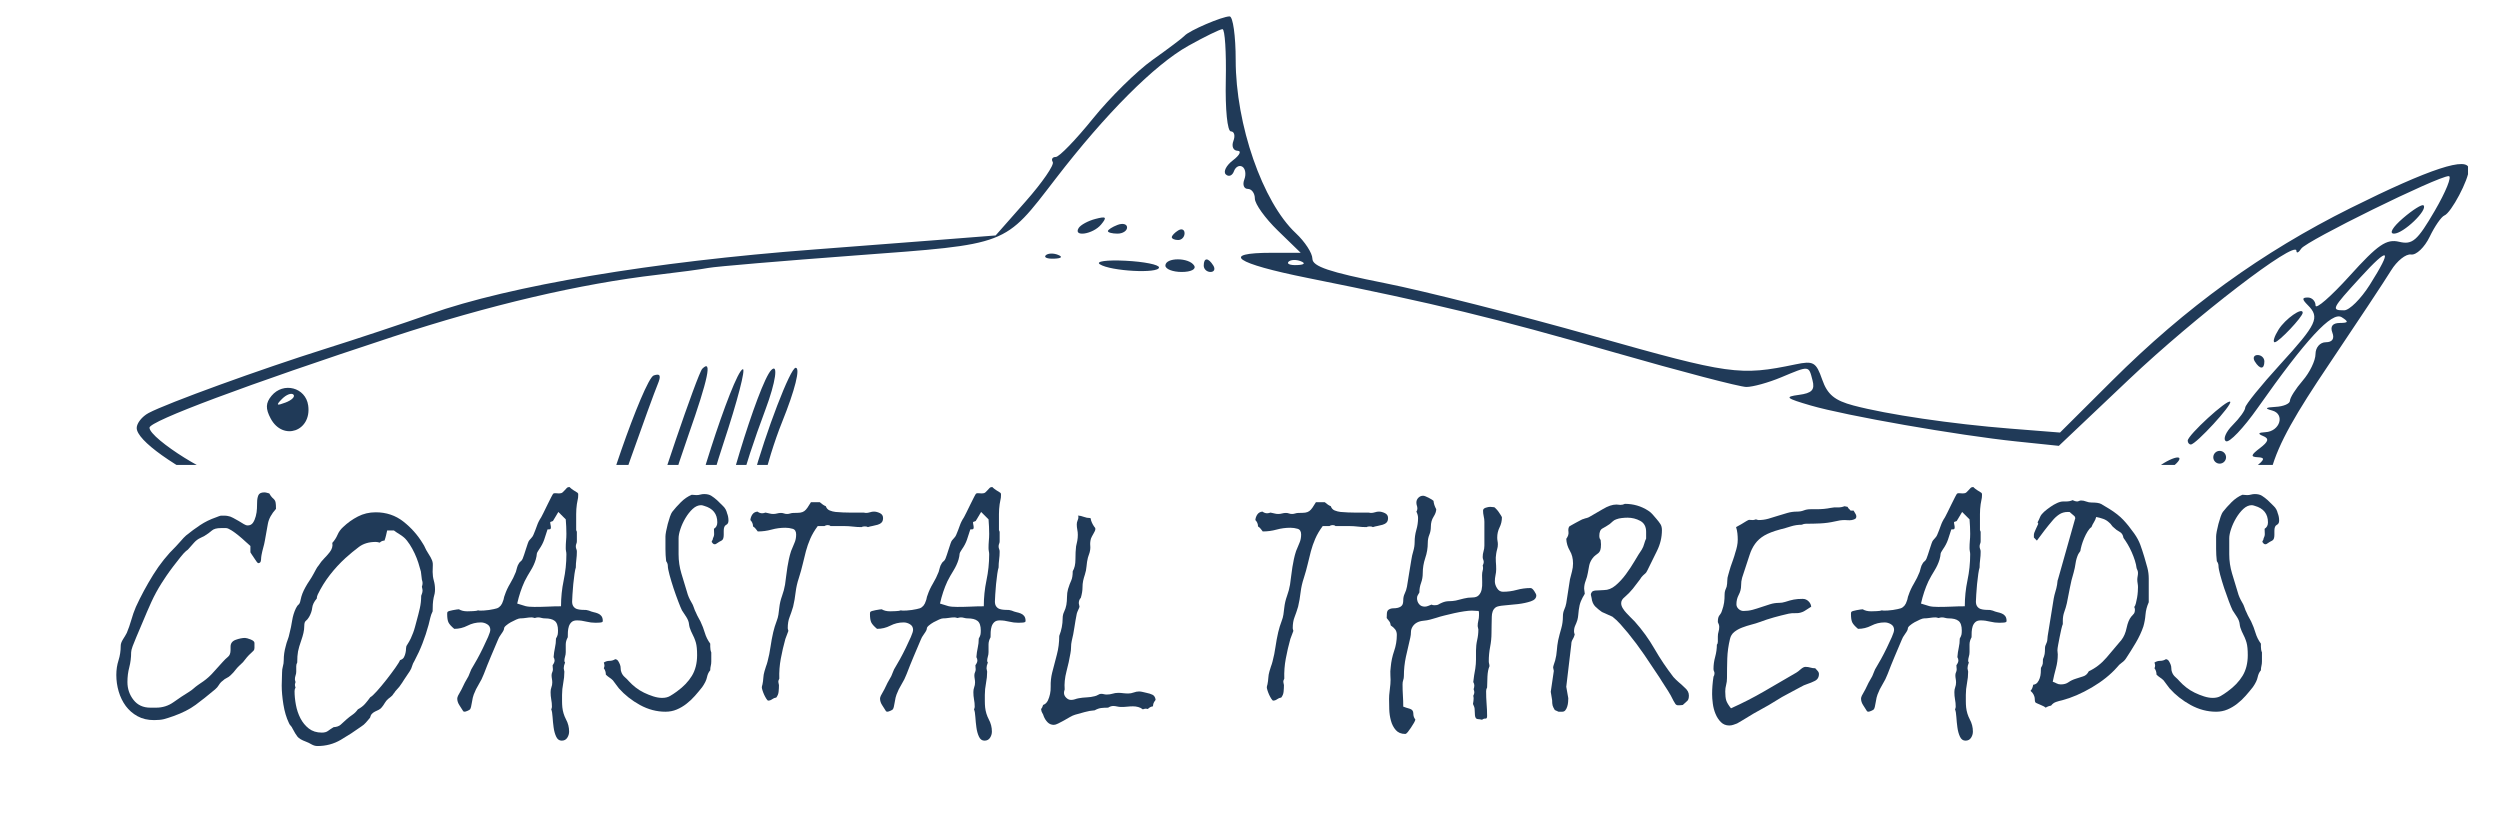 <svg version="1.0" preserveAspectRatio="xMidYMid meet" height="300" viewBox="0 0 675 225" zoomAndPan="magnify" width="900" xmlns:xlink="http://www.w3.org/1999/xlink" xmlns="http://www.w3.org/2000/svg"><defs><g></g><clipPath id="d74410eaa1"><path clip-rule="nonzero" d="M 36.875 4.328 L 666.363 4.328 L 666.363 125.527 L 36.875 125.527 Z M 36.875 4.328"></path></clipPath></defs><g clip-path="url(#d74410eaa1)"><path fill-rule="nonzero" fill-opacity="1" d="M 262.977 255.84 C 252.641 250.656 235.465 233.492 228.746 221.629 C 225.742 216.32 220.098 202.355 216.207 190.59 C 212.316 178.824 208.227 168.621 207.121 167.918 C 206.016 167.215 202.328 166.629 198.926 166.613 C 195.52 166.598 182.324 164.695 169.598 162.387 C 156.871 160.074 141.023 157.66 134.383 157.023 C 107.57 154.441 78.57 146.379 74.742 140.441 C 74.199 139.602 68.148 136.227 61.297 132.941 C 46.961 126.074 36.91 118.906 36.91 115.551 C 36.91 114.273 38.352 112.457 40.113 111.516 C 45.016 108.891 70.488 99.637 87.805 94.188 C 96.344 91.5 109.035 87.281 116.012 84.812 C 137.742 77.121 176.266 70.645 219.773 67.367 C 227.84 66.758 242.176 65.656 251.629 64.918 L 268.82 63.57 L 276.957 54.344 C 281.434 49.266 284.711 44.5 284.246 43.746 C 283.781 42.992 284.148 42.379 285.062 42.379 C 285.977 42.379 290.484 37.719 295.086 32.023 C 299.684 26.328 306.938 19.188 311.207 16.156 C 315.477 13.121 319.359 10.195 319.832 9.652 C 321.035 8.277 329.996 4.426 331.992 4.426 C 332.895 4.426 333.637 9.73 333.637 16.215 C 333.637 33.641 340.906 54.582 349.859 62.949 C 352.324 65.25 354.344 68.355 354.348 69.848 C 354.359 71.934 358.91 73.469 373.844 76.434 C 384.559 78.559 409.977 85.004 430.328 90.758 C 467.129 101.156 469.73 101.523 484.789 98.379 C 489.648 97.367 490.348 97.766 491.996 102.496 C 493.398 106.52 495.352 108.137 500.418 109.48 C 509.594 111.914 526.984 114.477 542.82 115.73 L 556.203 116.789 L 570.273 102.777 C 590.164 82.965 610.695 68.105 634.672 56.164 C 656.113 45.488 666.586 42.055 666.586 45.699 C 666.586 48.461 661.832 57.453 659.988 58.18 C 659.168 58.5 657.375 61.094 656.004 63.941 C 654.633 66.789 652.375 68.938 650.992 68.715 C 649.605 68.496 647.172 70.438 645.586 73.027 C 644 75.621 636.449 87.031 628.812 98.387 C 611.215 124.539 609.469 131.078 614.902 150.449 C 619.305 166.137 622.434 173.383 629.207 183.562 C 635.613 193.188 633.805 195.348 622.219 191.906 C 603.152 186.242 592.953 179.324 568.863 155.699 C 551.574 138.75 551.273 138.547 544.711 139.656 C 521.117 143.633 507.875 146.867 507.875 148.652 C 507.875 149.766 506.516 152.344 504.855 154.375 C 501.895 158.004 501.676 158.02 493.355 155.172 C 485.336 152.426 483.555 152.445 460.578 155.547 C 447.215 157.348 438.805 159.066 441.887 159.363 C 448.594 160.012 449.785 164.863 443.234 164.863 C 440.242 164.863 439.258 165.598 439.926 167.34 C 440.586 169.062 437.121 171.828 428.586 176.398 C 418.926 181.566 416.078 183.992 415.289 187.723 C 413.805 194.738 409.348 193.777 394.277 183.195 L 381.078 173.926 L 362.961 175.5 C 353 176.363 328.578 176.848 308.695 176.574 L 272.539 176.074 L 268.402 182.113 C 264.633 187.617 264.348 189.375 265.207 201.953 C 265.723 209.543 268.207 224.516 270.723 235.227 C 274.984 253.355 275.324 259.781 272.016 259.723 C 271.273 259.707 267.207 257.961 262.977 255.84 Z M 272.703 253.887 C 272.195 252.562 270.812 248.098 269.633 243.969 C 268.453 239.836 266.457 235.23 265.195 233.734 C 262.5 230.527 262.164 228.031 264.633 229.555 C 265.578 230.141 266.355 229.41 266.355 227.934 C 266.355 226.453 265.605 225.242 264.684 225.242 C 263.766 225.242 263.465 224.07 264.016 222.633 C 264.566 221.199 264.332 219.062 263.492 217.891 C 262.656 216.715 262.172 209.543 262.422 201.953 C 263.074 182.078 263.543 178.664 265.625 178.664 C 266.645 178.664 269.363 176.645 271.664 174.18 L 275.844 169.695 L 269.16 163.891 C 265.484 160.699 259.855 157.223 256.652 156.164 C 251.32 154.406 249.973 152.73 250.68 148.742 C 250.82 147.941 249.941 147.645 248.727 148.078 C 247.512 148.512 245.094 148.137 243.355 147.242 C 240.414 145.723 240.395 145.465 243.102 143.484 C 249.402 138.879 260.633 144.969 256.918 150.98 C 256.348 151.902 258.82 154.156 262.414 155.992 C 266.004 157.828 271.535 162.184 274.707 165.672 C 277.965 169.258 281.5 171.617 282.844 171.102 C 284.152 170.598 285.691 170.949 286.27 171.883 C 287.453 173.801 348.398 173.723 368.465 171.777 C 375.402 171.102 381.855 170.996 382.805 171.539 C 385.746 173.227 388.906 173.266 387.883 171.605 C 387.344 170.738 388.699 170.359 390.895 170.766 C 393.086 171.172 395.27 171.566 395.742 171.637 C 397.844 171.953 406.094 180.117 406.094 181.883 C 406.094 182.957 406.676 183.746 407.387 183.633 C 410.758 183.102 411.883 184.051 409.594 185.496 C 407.852 186.598 405.285 186.004 401.398 183.602 C 398.289 181.68 395.742 180.496 395.742 180.969 C 395.742 182.43 407.215 189.016 409.758 189.016 C 411.074 189.016 413.145 186.766 414.359 184.023 C 415.914 180.512 419.754 177.5 427.289 173.875 L 438.008 168.719 L 431.969 167.039 C 428.648 166.117 426.152 164.398 426.418 163.227 C 426.949 160.883 418.711 161.582 407.828 164.805 C 404.516 165.785 400.246 166.508 398.34 166.414 C 393.594 166.18 417.883 158.156 423.676 158.047 C 426.227 158 428.73 157.289 429.238 156.469 C 429.746 155.645 432.121 155.348 434.516 155.805 C 437.176 156.312 438.871 155.848 438.871 154.609 C 438.871 153.496 439.453 152.914 440.164 153.324 C 440.875 153.73 446.504 153.43 452.672 152.652 C 479.449 149.273 486.938 149.125 492.211 151.852 C 498.719 155.219 502.699 155.246 502.699 151.922 C 502.699 150.484 501.168 149.336 499.25 149.336 C 492.496 149.336 495.945 146.332 504.855 144.453 C 538.176 137.438 547.551 135.742 551.387 136.051 C 555.66 136.391 560.93 141.16 570.605 153.426 C 573.316 156.871 576.746 159.688 578.223 159.688 C 579.699 159.688 580.43 160.164 579.848 160.746 C 579.266 161.328 583.211 165.621 588.617 170.285 C 598.883 179.141 615.672 188.234 625.34 190.164 L 630.992 191.297 L 627.5 186.273 C 625.578 183.512 621.746 176.98 618.988 171.762 C 616.23 166.543 613.387 162.012 612.668 161.695 C 611.949 161.375 611.793 160.418 612.32 159.566 C 612.848 158.715 612.75 155.211 612.105 151.781 C 611.465 148.352 610.43 146.363 609.812 147.367 C 609.191 148.367 608.832 144.562 609.008 138.91 C 609.215 132.41 608.637 128.633 607.441 128.633 C 606.402 128.633 607.059 127.492 608.898 126.102 C 611.469 124.156 611.648 123.543 609.66 123.457 C 607.59 123.371 607.695 122.875 610.184 120.988 C 612.512 119.223 612.727 118.402 611.047 117.73 C 609.516 117.117 609.703 116.785 611.633 116.691 C 615.594 116.504 617.055 111.777 613.445 110.828 C 611.363 110.277 611.637 110 614.402 109.855 C 616.539 109.746 618.285 109 618.285 108.195 C 618.285 107.391 619.84 104.945 621.734 102.758 C 623.633 100.566 625.188 97.344 625.188 95.59 C 625.188 93.816 626.414 92.406 627.957 92.406 C 629.715 92.406 630.367 91.457 629.738 89.816 C 629.094 88.141 629.789 87.219 631.711 87.203 C 634.098 87.184 634.207 86.879 632.262 85.648 C 629.656 84 622.668 91.539 609.582 110.133 C 605.727 115.613 601.867 119.66 601.004 119.125 C 600.141 118.594 600.961 116.633 602.824 114.77 C 604.688 112.906 606.211 110.785 606.211 110.055 C 606.211 109.328 610.449 104.086 615.633 98.41 C 625.594 87.5 626.43 85.715 623.117 82.398 C 621.508 80.789 621.508 80.328 623.117 80.328 C 624.254 80.328 625.191 81.301 625.203 82.484 C 625.211 83.672 629.355 80.062 634.418 74.469 C 642.043 66.031 644.328 64.461 647.773 65.285 C 651.371 66.141 652.656 65.023 657.387 56.914 C 660.387 51.766 662.086 47.551 661.156 47.551 C 658.25 47.551 622.664 65.051 621.332 67.133 C 620.633 68.223 620.051 68.488 620.035 67.719 C 619.977 64.578 592.645 85.559 574.887 102.379 L 555.887 120.379 L 544.387 119.184 C 528.727 117.555 498.367 112.246 488.902 109.484 C 482.164 107.52 481.738 107.141 485.695 106.617 C 489.238 106.148 490.059 105.27 489.375 102.66 C 488.324 98.637 488.602 98.664 480.871 101.895 C 477.465 103.316 473.254 104.48 471.516 104.48 C 469.777 104.48 453.762 100.289 435.93 95.168 C 403.082 85.73 388.016 82.074 353.109 75.059 C 333.395 71.098 329.328 68.254 343.375 68.254 L 351.188 68.254 L 345 62.246 C 341.598 58.941 338.812 55.059 338.812 53.621 C 338.812 52.18 337.953 51 336.902 51 C 335.855 51 335.43 49.863 335.965 48.469 C 336.5 47.078 336.262 45.52 335.434 45.008 C 334.609 44.496 333.586 45.055 333.16 46.246 C 332.734 47.438 331.754 47.824 330.98 47.102 C 330.211 46.383 331.074 44.66 332.902 43.277 C 334.73 41.891 335.281 40.734 334.125 40.707 C 332.969 40.676 332.469 39.484 333.016 38.062 C 333.562 36.641 333.258 35.477 332.344 35.477 C 331.391 35.477 330.801 29.582 330.965 21.676 C 331.121 14.082 330.723 7.871 330.074 7.871 C 329.426 7.871 325.277 9.898 320.852 12.371 C 311.75 17.457 298.535 30.691 285.02 48.258 C 271.023 66.449 272.535 65.871 230.992 68.969 C 211.066 70.457 193.211 71.969 191.312 72.332 C 189.418 72.695 183.207 73.531 177.512 74.191 C 156.723 76.594 132.055 82.379 105.918 90.969 C 66.551 103.914 40.363 113.703 40.363 115.477 C 40.363 118.453 58.68 129.867 60.516 128.031 C 60.977 127.57 62.902 128.742 64.793 130.633 C 67.039 132.879 69.234 133.629 71.117 132.793 C 75.176 130.988 100.133 129.746 103.77 131.168 C 106.055 132.059 104.496 133.332 97.293 136.457 C 89.781 139.711 88.703 140.625 92.117 140.836 C 95.102 141.023 95.5 141.352 93.414 141.895 C 91.754 142.328 90.395 143.359 90.395 144.184 C 90.395 146.309 104.723 149.074 106.695 147.328 C 107.598 146.535 109.539 145.938 111.008 146.004 C 112.875 146.09 112.648 146.527 110.262 147.461 C 107.539 148.523 108.594 149.188 115.438 150.73 C 120.164 151.793 129.117 153.152 135.332 153.75 C 144.492 154.629 147.059 154.316 148.914 152.082 C 152 148.359 154.164 148.613 153.395 152.605 C 152.527 157.109 160.891 158.781 164.219 154.77 C 166.398 152.141 166.508 152.156 165.633 154.938 C 165.109 156.598 165.434 157.957 166.352 157.957 C 167.273 157.957 168.023 157.035 168.023 155.902 C 168.023 154.648 168.867 154.895 170.18 156.535 C 172.785 159.781 207.703 166.48 207.703 163.734 C 207.703 160.141 203.523 147.605 202.324 147.605 C 200.09 147.605 200.504 139.344 203.23 129.492 C 206.871 116.332 213.414 99.301 214.828 99.301 C 216.156 99.301 214.656 105.293 211.16 113.965 C 207.012 124.258 203.07 140.559 204.402 141.91 C 205.152 142.672 207.797 150.945 210.281 160.301 C 220.734 199.688 228.461 218.453 240.484 233.664 C 250.574 246.43 275.953 262.355 272.703 253.883 Z M 256.867 213.168 C 256.281 212.219 256.625 211.441 257.629 211.441 C 258.633 211.441 259.457 212.219 259.457 213.168 C 259.457 215.375 258.234 215.375 256.867 213.168 Z M 610.23 166.23 C 602.367 152.734 596.43 137.07 600.914 141.66 C 601.797 142.562 602.766 144.363 603.07 145.664 C 603.375 146.965 606.121 153.133 609.176 159.375 C 615.09 171.465 615.738 175.68 610.23 166.23 Z M 352.617 168.312 C 352.617 167.363 353.828 166.59 355.309 166.59 C 356.785 166.59 357.516 167.363 356.93 168.312 C 355.551 170.547 352.617 170.547 352.617 168.312 Z M 377.234 167.27 C 377.809 166.699 379.297 166.637 380.543 167.133 C 381.918 167.684 381.512 168.094 379.5 168.176 C 377.684 168.25 376.664 167.844 377.234 167.27 Z M 178.375 156.238 C 178.375 155.289 179.148 154.512 180.098 154.512 C 181.047 154.512 181.824 155.289 181.824 156.238 C 181.824 157.188 181.047 157.961 180.098 157.961 C 179.148 157.961 178.375 157.188 178.375 156.238 Z M 241.773 150.863 C 236.926 147.246 235.688 143.469 238.734 141.586 C 239.707 140.984 240.004 141.668 239.418 143.188 C 238.738 144.961 240.18 146.859 243.742 148.883 C 246.68 150.555 249.086 152.508 249.094 153.219 C 249.109 155.352 246.785 154.605 241.773 150.863 Z M 134.281 150.898 C 133.75 150.039 135.301 149.336 137.73 149.336 C 143.016 149.336 143.441 150.32 138.695 151.562 C 136.797 152.059 134.812 151.762 134.281 150.898 Z M 124.891 149.336 C 124.891 148.387 126.102 147.613 127.582 147.613 C 129.059 147.613 129.793 148.387 129.203 149.336 C 127.824 151.57 124.891 151.57 124.891 149.336 Z M 186.184 144.312 C 185.035 140.695 197.953 100.543 200.543 99.68 C 201.414 99.391 199.098 108.309 195.391 119.5 C 191.566 131.047 189.055 141.527 189.582 143.73 C 190.711 148.438 187.66 148.961 186.184 144.312 Z M 194.781 144.227 C 193.566 140.402 204.832 103.328 208.242 99.914 C 210.199 97.957 209.438 103.184 206.691 110.523 C 200.332 127.531 197.16 139.723 198.109 143.508 C 199.344 148.422 196.32 149.074 194.781 144.227 Z M 175.445 141.145 C 176.512 135.625 188.379 100.805 189.613 99.566 C 192.355 96.824 191.227 102.246 185.883 117.449 C 182.551 126.922 179.414 137.195 178.91 140.281 C 178.406 143.363 177.215 145.887 176.262 145.887 C 175.309 145.887 174.938 143.777 175.445 141.141 Z M 162.141 142.688 C 160.652 140.285 173.887 102.242 176.512 101.367 C 178.289 100.773 178.562 101.414 177.555 103.816 C 176.801 105.605 173.48 114.73 170.172 124.094 C 165.273 137.969 164.598 141.395 166.523 142.613 C 168.395 143.801 168.281 144.113 165.965 144.133 C 164.363 144.148 162.641 143.5 162.137 142.688 Z M 211.285 139.418 C 211.367 137.598 211.77 137.258 212.297 138.566 C 212.777 139.758 214 140.219 215.016 139.594 C 216.105 138.918 216.355 139.266 215.629 140.445 C 213.766 143.453 211.133 142.832 211.285 139.418 Z M 597.586 134.672 L 597.586 129.496 C 597.586 129.023 598.102 128.828 598.734 129.066 C 600.496 129.727 600.848 138.984 599.109 138.984 C 598.27 138.984 597.586 137.047 597.586 134.672 Z M 514.348 132.516 C 498.047 131.285 506.66 129.129 529.012 128.84 C 541.582 128.68 555.555 128.312 560.062 128.027 C 564.57 127.742 568.258 128.027 568.258 128.66 C 568.258 132.723 541.996 134.598 514.348 132.516 Z M 582.82 125.992 C 584.66 124.602 586.992 123.484 587.996 123.516 C 589 123.547 588.316 124.711 586.473 126.102 C 584.633 127.496 582.301 128.609 581.297 128.582 C 580.293 128.551 580.977 127.387 582.82 125.992 Z M 597.586 123.461 C 597.586 122.512 598.359 121.734 599.309 121.734 C 600.258 121.734 601.035 122.512 601.035 123.461 C 601.035 124.41 600.258 125.184 599.309 125.184 C 598.359 125.184 597.586 124.41 597.586 123.461 Z M 590.684 118.977 C 590.684 117.5 601.379 107.703 602.148 108.473 C 602.855 109.18 592.891 120.012 591.531 120.012 C 591.066 120.012 590.684 119.547 590.684 118.977 Z M 73.082 113 C 71.66 110.336 71.715 108.793 73.305 106.879 C 76.5 103.023 82.523 104.598 83.211 109.465 C 84.199 116.434 76.383 119.16 73.082 113 Z M 79.227 106.543 C 78.695 106.012 77.305 106.539 76.133 107.719 C 74.441 109.422 74.641 109.621 77.098 108.684 C 78.801 108.039 79.758 107.074 79.227 106.543 Z M 608.793 97.582 C 608.207 96.633 608.551 95.859 609.555 95.859 C 610.559 95.859 611.379 96.633 611.379 97.582 C 611.379 99.793 610.16 99.793 608.793 97.582 Z M 615.211 88.992 C 617.035 86.07 621.73 82.789 621.73 84.434 C 621.73 85.555 615.246 92.406 614.184 92.406 C 613.574 92.406 614.035 90.871 615.211 88.992 Z M 296.961 71.355 C 295.758 70.57 298.789 70.148 303.875 70.398 C 308.855 70.645 312.934 71.457 312.934 72.207 C 312.934 73.93 299.832 73.23 296.961 71.355 Z M 314.656 71.707 C 314.656 69.461 321.035 69.461 322.422 71.707 C 323.027 72.684 321.578 73.43 319.074 73.43 C 316.645 73.43 314.656 72.656 314.656 71.707 Z M 325.008 71.707 C 325.008 69.496 326.23 69.496 327.598 71.707 C 328.184 72.656 327.84 73.43 326.836 73.43 C 325.832 73.43 325.008 72.656 325.008 71.707 Z M 282.348 68.938 C 282.922 68.367 284.406 68.305 285.652 68.801 C 287.031 69.352 286.621 69.762 284.613 69.844 C 282.793 69.918 281.773 69.512 282.348 68.938 Z M 316.383 64.043 C 316.383 63.625 317.16 62.805 318.109 62.219 C 319.059 61.633 319.832 61.973 319.832 62.977 C 319.832 63.984 319.059 64.805 318.109 64.805 C 317.16 64.805 316.383 64.465 316.383 64.043 Z M 291.238 61.562 C 291.754 60.73 293.785 59.625 295.754 59.113 C 298.688 58.344 298.965 58.613 297.293 60.629 C 295.113 63.258 289.676 64.098 291.238 61.562 Z M 299.133 62.402 C 299.133 62.031 300.297 61.277 301.719 60.73 C 303.141 60.184 304.309 60.492 304.309 61.41 C 304.309 62.328 303.141 63.082 301.719 63.082 C 300.297 63.082 299.133 62.773 299.133 62.402 Z M 648.809 58.914 C 651.473 56.621 653.969 55.066 654.355 55.453 C 655.594 56.684 648.906 63.082 646.387 63.082 C 644.98 63.082 646 61.332 648.809 58.914 Z M 441.023 161.926 C 438.891 161.516 435.398 161.516 433.262 161.926 C 431.125 162.336 432.875 162.672 437.145 162.672 C 441.414 162.672 443.16 162.336 441.023 161.926 Z M 639.828 76.922 C 646.086 67.008 645.164 66.301 637.262 74.949 C 629.516 83.422 629.336 83.785 632.926 83.785 C 634.336 83.785 637.441 80.695 639.828 76.922 Z M 351.211 70.531 C 349.969 70.035 348.48 70.094 347.906 70.668 C 347.332 71.242 348.352 71.648 350.172 71.574 C 352.18 71.492 352.59 71.082 351.211 70.531 Z M 351.211 70.531" fill="#203a58"></path></g><g fill-opacity="1" fill="#203a58"><g transform="translate(26.954, 194.523)"><g><path d="M 45.75 -61.297 C 46.051 -60.754 46.32 -60.375 46.562 -60.156 C 46.812 -59.945 47.008 -59.75 47.156 -59.562 C 47.312 -59.383 47.414 -59.129 47.469 -58.797 C 47.531 -58.461 47.562 -57.906 47.562 -57.125 C 46.352 -55.789 45.625 -54.453 45.375 -53.109 C 45.133 -51.773 44.863 -50.258 44.562 -48.562 C 44.445 -47.895 44.297 -47.242 44.109 -46.609 C 43.93 -45.973 43.781 -45.32 43.656 -44.656 C 43.594 -44.352 43.547 -43.91 43.516 -43.328 C 43.484 -42.754 43.227 -42.469 42.75 -42.469 C 42.688 -42.469 42.547 -42.602 42.328 -42.875 C 42.117 -43.156 41.91 -43.461 41.703 -43.797 C 41.492 -44.129 41.281 -44.445 41.062 -44.75 C 40.852 -45.051 40.719 -45.266 40.656 -45.391 L 40.656 -47.109 C 40.352 -47.359 39.91 -47.754 39.328 -48.297 C 38.754 -48.836 38.133 -49.379 37.469 -49.922 C 36.801 -50.473 36.148 -50.945 35.516 -51.344 C 34.879 -51.738 34.41 -51.938 34.109 -51.938 L 32.656 -51.938 C 31.562 -51.938 30.77 -51.723 30.281 -51.297 C 29.801 -50.867 29.133 -50.383 28.281 -49.844 L 27.188 -49.297 C 26.52 -48.992 25.941 -48.566 25.453 -48.016 C 24.973 -47.473 24.492 -46.93 24.016 -46.391 C 23.891 -46.203 23.645 -45.988 23.281 -45.75 C 22.914 -45.445 22.414 -44.898 21.781 -44.109 C 21.145 -43.328 20.492 -42.492 19.828 -41.609 C 19.16 -40.734 18.535 -39.867 17.953 -39.016 C 17.379 -38.172 16.941 -37.504 16.641 -37.016 C 15.609 -35.379 14.695 -33.695 13.906 -31.969 C 13.125 -30.238 12.367 -28.492 11.641 -26.734 C 11.461 -26.316 11.207 -25.711 10.875 -24.922 C 10.539 -24.129 10.191 -23.305 9.828 -22.453 C 9.461 -21.609 9.141 -20.805 8.859 -20.047 C 8.586 -19.297 8.453 -18.738 8.453 -18.375 C 8.453 -16.977 8.285 -15.641 7.953 -14.359 C 7.617 -13.086 7.453 -11.758 7.453 -10.375 C 7.453 -8.551 8 -6.941 9.094 -5.547 C 10.188 -4.148 11.703 -3.453 13.641 -3.453 L 15.188 -3.453 C 16.945 -3.453 18.523 -3.953 19.922 -4.953 C 21.316 -5.953 22.711 -6.879 24.109 -7.734 C 24.586 -8.035 24.992 -8.336 25.328 -8.641 C 25.66 -8.941 26.039 -9.242 26.469 -9.547 C 26.707 -9.734 26.945 -9.898 27.188 -10.047 C 27.438 -10.203 27.68 -10.367 27.922 -10.547 C 28.953 -11.273 29.875 -12.109 30.688 -13.047 C 31.508 -13.992 32.348 -14.922 33.203 -15.828 C 33.68 -16.367 34.148 -16.82 34.609 -17.188 C 35.066 -17.551 35.297 -18.16 35.297 -19.016 L 35.297 -19.922 C 35.297 -20.828 35.766 -21.445 36.703 -21.781 C 37.641 -22.113 38.473 -22.281 39.203 -22.281 C 39.504 -22.281 40.004 -22.145 40.703 -21.875 C 41.398 -21.602 41.75 -21.285 41.75 -20.922 L 41.75 -19.562 C 41.75 -19.25 41.656 -19 41.469 -18.812 C 41.289 -18.633 41.109 -18.457 40.922 -18.281 C 40.441 -17.852 40.035 -17.441 39.703 -17.047 C 39.367 -16.66 39.02 -16.223 38.656 -15.734 C 38.352 -15.43 38.051 -15.145 37.75 -14.875 C 37.445 -14.602 37.145 -14.285 36.844 -13.922 C 36.352 -13.254 35.836 -12.676 35.297 -12.188 C 34.984 -11.883 34.629 -11.641 34.234 -11.453 C 33.848 -11.273 33.504 -11.035 33.203 -10.734 C 32.773 -10.43 32.426 -10.051 32.156 -9.594 C 31.883 -9.133 31.535 -8.727 31.109 -8.375 C 29.223 -6.789 27.477 -5.406 25.875 -4.219 C 24.27 -3.039 22.285 -2.031 19.922 -1.188 C 18.891 -0.82 18.023 -0.547 17.328 -0.359 C 16.629 -0.18 15.734 -0.094 14.641 -0.094 C 12.941 -0.094 11.457 -0.441 10.188 -1.141 C 8.914 -1.836 7.852 -2.758 7 -3.906 C 6.156 -5.062 5.52 -6.363 5.094 -7.812 C 4.664 -9.27 4.453 -10.758 4.453 -12.281 C 4.453 -13.676 4.648 -14.992 5.047 -16.234 C 5.441 -17.473 5.641 -18.789 5.641 -20.188 C 5.641 -20.676 5.848 -21.254 6.266 -21.922 C 6.691 -22.586 7.031 -23.16 7.281 -23.641 C 7.758 -24.797 8.164 -25.961 8.5 -27.141 C 8.832 -28.328 9.242 -29.5 9.734 -30.656 C 11.066 -33.562 12.625 -36.453 14.406 -39.328 C 16.195 -42.211 18.25 -44.773 20.562 -47.016 C 21.039 -47.504 21.492 -48.004 21.922 -48.516 C 22.348 -49.035 22.801 -49.508 23.281 -49.938 C 24.551 -50.969 25.82 -51.906 27.094 -52.75 C 28.375 -53.602 29.801 -54.301 31.375 -54.844 C 31.5 -54.906 31.727 -54.992 32.062 -55.109 C 32.395 -55.234 32.625 -55.297 32.75 -55.297 C 33.051 -55.297 33.352 -55.297 33.656 -55.297 C 33.957 -55.297 34.258 -55.266 34.562 -55.203 C 34.988 -55.148 35.457 -54.984 35.969 -54.703 C 36.488 -54.43 37.004 -54.145 37.516 -53.844 C 38.035 -53.539 38.488 -53.266 38.875 -53.016 C 39.27 -52.773 39.617 -52.656 39.922 -52.656 C 40.535 -52.656 41.008 -52.895 41.344 -53.375 C 41.676 -53.863 41.93 -54.457 42.109 -55.156 C 42.297 -55.852 42.398 -56.551 42.422 -57.25 C 42.453 -57.945 42.469 -58.508 42.469 -58.938 C 42.469 -59.602 42.57 -60.207 42.781 -60.75 C 43 -61.301 43.535 -61.578 44.391 -61.578 C 44.629 -61.578 44.852 -61.547 45.062 -61.484 C 45.281 -61.422 45.508 -61.359 45.75 -61.297 Z M 45.75 -61.297"></path></g></g></g><g fill-opacity="1" fill="#203a58"><g transform="translate(72.251, 194.523)"><g><path d="M 17.469 -47.938 C 18.07 -48.602 18.539 -49.328 18.875 -50.109 C 19.207 -50.898 19.707 -51.598 20.375 -52.203 C 21.582 -53.359 22.914 -54.312 24.375 -55.062 C 25.832 -55.82 27.441 -56.203 29.203 -56.203 C 32.047 -56.203 34.531 -55.367 36.656 -53.703 C 38.781 -52.035 40.535 -50.051 41.922 -47.75 C 42.172 -47.383 42.383 -46.988 42.562 -46.562 C 42.75 -46.145 42.961 -45.754 43.203 -45.391 C 43.379 -45.086 43.555 -44.797 43.734 -44.516 C 43.922 -44.242 44.078 -43.957 44.203 -43.656 C 44.504 -43.113 44.641 -42.535 44.609 -41.922 C 44.578 -41.316 44.562 -40.711 44.562 -40.109 C 44.562 -39.316 44.664 -38.539 44.875 -37.781 C 45.094 -37.031 45.203 -36.227 45.203 -35.375 C 45.203 -35.008 45.172 -34.645 45.109 -34.281 C 45.047 -33.926 44.957 -33.566 44.844 -33.203 C 44.719 -32.586 44.641 -31.977 44.609 -31.375 C 44.578 -30.77 44.562 -30.133 44.562 -29.469 C 44.258 -28.863 44.047 -28.27 43.922 -27.688 C 43.805 -27.113 43.656 -26.492 43.469 -25.828 C 42.988 -24.066 42.441 -22.398 41.828 -20.828 C 41.223 -19.254 40.5 -17.676 39.656 -16.094 C 39.352 -15.613 39.141 -15.145 39.016 -14.688 C 38.898 -14.227 38.688 -13.758 38.375 -13.281 C 37.895 -12.613 37.426 -11.914 36.969 -11.188 C 36.52 -10.457 36.051 -9.758 35.562 -9.094 C 35.32 -8.789 35.078 -8.516 34.828 -8.266 C 34.586 -8.023 34.379 -7.754 34.203 -7.453 C 34.078 -7.336 33.984 -7.219 33.922 -7.094 C 33.859 -6.969 33.77 -6.848 33.656 -6.734 C 33.406 -6.484 33.039 -6.18 32.562 -5.828 C 32.195 -5.516 31.891 -5.145 31.641 -4.719 C 31.398 -4.301 31.129 -3.91 30.828 -3.547 C 30.586 -3.242 30.301 -3.016 29.969 -2.859 C 29.633 -2.711 29.316 -2.562 29.016 -2.406 C 28.711 -2.258 28.438 -2.062 28.188 -1.812 C 27.945 -1.57 27.77 -1.211 27.656 -0.734 C 27.289 -0.305 26.926 0.117 26.562 0.547 C 26.195 0.973 25.77 1.336 25.281 1.641 C 23.52 2.91 21.688 4.102 19.781 5.219 C 17.875 6.344 15.77 6.906 13.469 6.906 C 12.914 6.906 12.379 6.754 11.859 6.453 C 11.348 6.148 10.852 5.91 10.375 5.734 C 9.219 5.305 8.457 4.863 8.094 4.406 C 7.727 3.957 7.273 3.219 6.734 2.188 C 6.609 1.883 6.438 1.625 6.219 1.406 C 6.008 1.195 5.848 0.941 5.734 0.641 C 5.066 -0.754 4.578 -2.406 4.266 -4.312 C 3.961 -6.227 3.812 -7.941 3.812 -9.453 C 3.812 -10.066 3.828 -10.645 3.859 -11.188 C 3.891 -11.727 3.906 -12.305 3.906 -12.922 C 3.906 -13.523 3.977 -14.082 4.125 -14.594 C 4.281 -15.113 4.359 -15.676 4.359 -16.281 C 4.359 -17.551 4.539 -18.82 4.906 -20.094 C 5.031 -20.645 5.195 -21.191 5.406 -21.734 C 5.625 -22.285 5.789 -22.863 5.906 -23.469 C 6.207 -24.613 6.445 -25.773 6.625 -26.953 C 6.812 -28.141 7.148 -29.25 7.641 -30.281 C 7.879 -30.77 8.117 -31.102 8.359 -31.281 C 8.609 -31.469 8.789 -31.895 8.906 -32.562 C 9.031 -33.164 9.195 -33.738 9.406 -34.281 C 9.625 -34.832 9.883 -35.379 10.188 -35.922 C 10.551 -36.586 10.93 -37.207 11.328 -37.781 C 11.723 -38.363 12.098 -38.988 12.453 -39.656 C 12.703 -40.082 12.914 -40.477 13.094 -40.844 C 13.281 -41.207 13.523 -41.566 13.828 -41.922 C 14.254 -42.598 14.723 -43.191 15.234 -43.703 C 15.742 -44.211 16.242 -44.773 16.734 -45.391 C 17.398 -46.234 17.645 -47.082 17.469 -47.938 Z M 35.75 -16.281 C 36.289 -16.457 36.648 -16.727 36.828 -17.094 C 37.016 -17.457 37.148 -17.836 37.234 -18.234 C 37.328 -18.629 37.375 -19.023 37.375 -19.422 C 37.375 -19.816 37.469 -20.133 37.656 -20.375 C 38.082 -21.039 38.414 -21.629 38.656 -22.141 C 38.895 -22.66 39.102 -23.16 39.281 -23.641 C 39.469 -24.129 39.633 -24.645 39.781 -25.188 C 39.938 -25.738 40.109 -26.379 40.297 -27.109 C 40.598 -28.191 40.867 -29.266 41.109 -30.328 C 41.348 -31.391 41.469 -32.5 41.469 -33.656 C 41.719 -34.258 41.844 -34.711 41.844 -35.016 C 41.844 -35.254 41.781 -35.617 41.656 -36.109 C 41.719 -36.285 41.766 -36.453 41.797 -36.609 C 41.828 -36.766 41.844 -36.93 41.844 -37.109 C 41.844 -37.348 41.781 -37.648 41.656 -38.016 L 41.391 -40.203 C 41.203 -40.93 40.973 -41.719 40.703 -42.562 C 40.43 -43.414 40.098 -44.266 39.703 -45.109 C 39.305 -45.961 38.863 -46.766 38.375 -47.516 C 37.895 -48.273 37.383 -48.898 36.844 -49.391 C 36.414 -49.754 35.973 -50.07 35.516 -50.344 C 35.055 -50.613 34.586 -50.93 34.109 -51.297 L 32.281 -51.297 C 32.164 -50.805 32.062 -50.348 31.969 -49.922 C 31.875 -49.504 31.738 -49.051 31.562 -48.562 C 31.07 -48.562 30.645 -48.379 30.281 -48.016 C 29.801 -48.141 29.441 -48.203 29.203 -48.203 C 27.379 -48.203 25.875 -47.758 24.688 -46.875 C 23.508 -46 22.285 -44.988 21.016 -43.844 C 19.492 -42.445 18.098 -40.93 16.828 -39.297 C 15.555 -37.66 14.461 -35.898 13.547 -34.016 C 13.367 -33.648 13.281 -33.285 13.281 -32.922 C 12.551 -32.078 12.141 -31.242 12.047 -30.422 C 11.961 -29.609 11.676 -28.773 11.188 -27.922 C 10.883 -27.43 10.594 -27.082 10.312 -26.875 C 10.039 -26.664 9.906 -26.227 9.906 -25.562 C 9.906 -24.895 9.828 -24.238 9.672 -23.594 C 9.523 -22.957 9.332 -22.305 9.094 -21.641 C 8.664 -20.43 8.375 -19.43 8.219 -18.641 C 8.07 -17.859 8 -16.859 8 -15.641 C 7.82 -15.336 7.734 -15.004 7.734 -14.641 L 7.734 -13.188 C 7.734 -12.82 7.672 -12.473 7.547 -12.141 C 7.43 -11.805 7.375 -11.457 7.375 -11.094 C 7.375 -10.977 7.43 -10.738 7.547 -10.375 C 7.43 -10.008 7.375 -9.766 7.375 -9.641 C 7.375 -9.398 7.43 -9.156 7.547 -8.906 C 7.367 -8.602 7.281 -8.27 7.281 -7.906 C 7.281 -6.758 7.398 -5.535 7.641 -4.234 C 7.879 -2.93 8.285 -1.719 8.859 -0.594 C 9.441 0.531 10.203 1.457 11.141 2.188 C 12.078 2.914 13.242 3.281 14.641 3.281 C 15.367 3.281 15.93 3.125 16.328 2.812 C 16.723 2.508 17.223 2.176 17.828 1.812 C 18.672 1.758 19.305 1.535 19.734 1.141 C 20.16 0.742 20.676 0.273 21.281 -0.266 C 21.832 -0.754 22.379 -1.18 22.922 -1.547 C 23.461 -1.91 23.945 -2.395 24.375 -3 C 25.164 -3.426 25.801 -3.91 26.281 -4.453 C 26.77 -5.004 27.254 -5.613 27.734 -6.281 C 28.098 -6.457 28.688 -7 29.5 -7.906 C 30.32 -8.82 31.172 -9.836 32.047 -10.953 C 32.93 -12.078 33.738 -13.156 34.469 -14.188 C 35.195 -15.219 35.625 -15.914 35.75 -16.281 Z M 35.75 -16.281"></path></g></g></g><g fill-opacity="1" fill="#203a58"><g transform="translate(119.004, 194.523)"><g><path d="M 10.094 -29.734 C 10.219 -29.68 10.43 -29.656 10.734 -29.656 C 10.91 -29.656 11.227 -29.664 11.688 -29.688 C 12.145 -29.719 12.598 -29.766 13.047 -29.828 C 13.504 -29.891 13.93 -29.969 14.328 -30.062 C 14.723 -30.156 15.008 -30.227 15.188 -30.281 C 15.977 -30.582 16.523 -31.25 16.828 -32.281 C 16.953 -32.594 17.023 -32.852 17.047 -33.062 C 17.078 -33.27 17.156 -33.523 17.281 -33.828 C 17.645 -34.922 18.129 -35.969 18.734 -36.969 C 19.336 -37.969 19.852 -39.016 20.281 -40.109 C 20.406 -40.473 20.508 -40.852 20.594 -41.25 C 20.688 -41.645 20.852 -42.023 21.094 -42.391 C 21.219 -42.629 21.383 -42.82 21.594 -42.969 C 21.812 -43.125 21.984 -43.352 22.109 -43.656 C 22.223 -43.895 22.352 -44.254 22.5 -44.734 C 22.656 -45.223 22.82 -45.738 23 -46.281 C 23.188 -46.832 23.352 -47.336 23.5 -47.797 C 23.656 -48.254 23.797 -48.539 23.922 -48.656 C 24.16 -48.957 24.367 -49.195 24.547 -49.375 C 24.734 -49.562 24.891 -49.805 25.016 -50.109 C 25.379 -50.961 25.695 -51.781 25.969 -52.562 C 26.238 -53.352 26.617 -54.113 27.109 -54.844 C 27.223 -55.031 27.445 -55.469 27.781 -56.156 C 28.113 -56.852 28.461 -57.566 28.828 -58.297 C 29.191 -59.023 29.523 -59.691 29.828 -60.297 C 30.129 -60.91 30.344 -61.242 30.469 -61.297 C 30.645 -61.359 30.883 -61.375 31.188 -61.344 C 31.5 -61.312 31.742 -61.297 31.922 -61.297 C 32.348 -61.297 32.664 -61.383 32.875 -61.562 C 33.094 -61.75 33.289 -61.945 33.469 -62.156 C 33.656 -62.375 33.836 -62.57 34.016 -62.75 C 34.203 -62.938 34.445 -63.031 34.75 -63.031 C 35.051 -62.727 35.395 -62.453 35.781 -62.203 C 36.176 -61.961 36.555 -61.723 36.922 -61.484 L 37.109 -61.219 L 37.109 -60.75 C 37.109 -60.332 37.062 -59.941 36.969 -59.578 C 36.883 -59.211 36.812 -58.816 36.75 -58.391 C 36.625 -57.484 36.562 -56.586 36.562 -55.703 C 36.562 -54.828 36.562 -53.938 36.562 -53.031 L 36.562 -51.391 L 36.75 -50.938 L 36.75 -48.391 C 36.75 -48.141 36.703 -47.91 36.609 -47.703 C 36.516 -47.492 36.469 -47.266 36.469 -47.016 C 36.469 -46.711 36.516 -46.469 36.609 -46.281 C 36.703 -46.102 36.75 -45.863 36.75 -45.562 C 36.75 -44.832 36.703 -44.117 36.609 -43.422 C 36.516 -42.734 36.469 -42.023 36.469 -41.297 C 36.352 -40.992 36.234 -40.414 36.109 -39.562 C 35.984 -38.719 35.875 -37.805 35.781 -36.828 C 35.695 -35.859 35.625 -34.922 35.562 -34.016 C 35.5 -33.109 35.469 -32.473 35.469 -32.109 C 35.469 -31.555 35.586 -31.113 35.828 -30.781 C 36.078 -30.445 36.383 -30.219 36.75 -30.094 C 37.113 -29.977 37.52 -29.906 37.969 -29.875 C 38.426 -29.844 38.867 -29.828 39.297 -29.828 C 39.41 -29.828 39.648 -29.77 40.016 -29.656 C 40.441 -29.469 40.863 -29.328 41.281 -29.234 C 41.707 -29.148 42.102 -29.031 42.469 -28.875 C 42.832 -28.727 43.133 -28.5 43.375 -28.188 C 43.625 -27.883 43.75 -27.43 43.75 -26.828 C 43.75 -26.586 43.473 -26.453 42.922 -26.422 C 42.379 -26.391 42.02 -26.375 41.844 -26.375 C 40.988 -26.375 40.133 -26.477 39.281 -26.688 C 38.438 -26.906 37.594 -27.016 36.75 -27.016 C 36.133 -27.016 35.66 -26.863 35.328 -26.562 C 34.992 -26.258 34.75 -25.879 34.594 -25.422 C 34.445 -24.961 34.359 -24.461 34.328 -23.922 C 34.305 -23.379 34.297 -22.895 34.297 -22.469 C 33.93 -21.801 33.75 -21.148 33.75 -20.516 C 33.75 -19.879 33.75 -19.195 33.75 -18.469 C 33.75 -18.039 33.688 -17.629 33.562 -17.234 C 33.438 -16.836 33.375 -16.426 33.375 -16 L 33.562 -15.641 C 33.32 -15.035 33.203 -14.52 33.203 -14.094 C 33.203 -13.977 33.227 -13.828 33.281 -13.641 C 33.344 -13.461 33.375 -13.312 33.375 -13.188 C 33.375 -12.156 33.27 -11.109 33.062 -10.047 C 32.852 -8.984 32.75 -7.938 32.75 -6.906 C 32.75 -6.363 32.75 -5.801 32.75 -5.219 C 32.75 -4.645 32.773 -4.086 32.828 -3.547 C 32.953 -2.391 33.285 -1.297 33.828 -0.266 C 34.379 0.754 34.656 1.844 34.656 3 C 34.656 3.602 34.488 4.16 34.156 4.672 C 33.82 5.191 33.32 5.453 32.656 5.453 C 31.988 5.453 31.488 5.086 31.156 4.359 C 30.82 3.641 30.594 2.805 30.469 1.859 C 30.344 0.922 30.25 -0.016 30.188 -0.953 C 30.133 -1.891 30.016 -2.57 29.828 -3 C 29.953 -3.238 30.016 -3.484 30.016 -3.734 C 30.016 -4.398 29.953 -5.051 29.828 -5.688 C 29.711 -6.32 29.656 -6.973 29.656 -7.641 C 29.656 -8.129 29.727 -8.566 29.875 -8.953 C 30.031 -9.348 30.109 -9.789 30.109 -10.281 C 30.109 -10.582 30.078 -10.898 30.016 -11.234 C 29.953 -11.566 29.922 -11.883 29.922 -12.188 C 29.922 -12.488 29.977 -12.758 30.094 -13 C 30.219 -13.25 30.281 -13.523 30.281 -13.828 C 30.281 -14.004 30.266 -14.18 30.234 -14.359 C 30.211 -14.547 30.203 -14.734 30.203 -14.922 C 30.555 -15.398 30.734 -15.82 30.734 -16.188 C 30.734 -16.488 30.645 -16.789 30.469 -17.094 C 30.531 -17.945 30.648 -18.781 30.828 -19.594 C 31.016 -20.414 31.109 -21.254 31.109 -22.109 C 31.348 -22.523 31.5 -22.867 31.562 -23.141 C 31.625 -23.422 31.656 -23.801 31.656 -24.281 C 31.656 -25.551 31.363 -26.414 30.781 -26.875 C 30.207 -27.332 29.316 -27.562 28.109 -27.562 C 27.805 -27.562 27.5 -27.602 27.188 -27.688 C 26.883 -27.781 26.582 -27.828 26.281 -27.828 C 26.039 -27.828 25.738 -27.77 25.375 -27.656 C 25.008 -27.77 24.738 -27.828 24.562 -27.828 C 24.07 -27.828 23.551 -27.781 23 -27.688 C 22.457 -27.602 21.945 -27.562 21.469 -27.562 C 21.219 -27.562 20.848 -27.453 20.359 -27.234 C 19.879 -27.023 19.395 -26.785 18.906 -26.516 C 18.426 -26.242 18.004 -25.953 17.641 -25.641 C 17.273 -25.336 17.094 -25.066 17.094 -24.828 C 17.094 -24.523 16.848 -24.039 16.359 -23.375 C 15.879 -22.707 15.582 -22.191 15.469 -21.828 C 14.801 -20.254 14.145 -18.707 13.5 -17.188 C 12.863 -15.676 12.242 -14.129 11.641 -12.547 C 11.273 -11.578 10.816 -10.648 10.266 -9.766 C 9.723 -8.891 9.27 -7.969 8.906 -7 C 8.727 -6.57 8.562 -5.859 8.406 -4.859 C 8.258 -3.859 8.094 -3.238 7.906 -3 C 7.789 -2.875 7.551 -2.734 7.188 -2.578 C 6.82 -2.43 6.578 -2.359 6.453 -2.359 C 6.391 -2.359 6.328 -2.375 6.266 -2.406 C 6.211 -2.438 6.156 -2.453 6.094 -2.453 C 5.789 -2.941 5.441 -3.488 5.047 -4.094 C 4.648 -4.695 4.453 -5.301 4.453 -5.906 C 4.453 -6.094 4.523 -6.352 4.672 -6.688 C 4.828 -7.02 4.969 -7.273 5.094 -7.453 C 5.457 -8.066 5.773 -8.676 6.047 -9.281 C 6.316 -9.883 6.633 -10.488 7 -11.094 C 7.363 -11.645 7.648 -12.238 7.859 -12.875 C 8.078 -13.508 8.367 -14.098 8.734 -14.641 C 8.973 -15.004 9.348 -15.656 9.859 -16.594 C 10.379 -17.539 10.895 -18.539 11.406 -19.594 C 11.926 -20.656 12.383 -21.641 12.781 -22.547 C 13.176 -23.461 13.375 -24.102 13.375 -24.469 C 13.375 -25.133 13.098 -25.633 12.547 -25.969 C 12.004 -26.301 11.43 -26.469 10.828 -26.469 C 9.547 -26.469 8.344 -26.176 7.219 -25.594 C 6.102 -25.02 4.91 -24.734 3.641 -24.734 C 2.848 -25.398 2.332 -25.973 2.094 -26.453 C 1.852 -26.941 1.734 -27.703 1.734 -28.734 C 1.734 -28.984 1.758 -29.164 1.812 -29.281 C 1.938 -29.469 2.422 -29.633 3.266 -29.781 C 4.117 -29.938 4.664 -30.016 4.906 -30.016 C 5.52 -29.648 6.281 -29.469 7.188 -29.469 C 7.488 -29.469 7.988 -29.484 8.688 -29.516 C 9.383 -29.547 9.852 -29.617 10.094 -29.734 Z M 29.562 -53.578 C 29.562 -53.328 29.586 -53.082 29.641 -52.844 C 29.703 -52.602 29.734 -52.359 29.734 -52.109 C 29.734 -51.805 29.629 -51.641 29.422 -51.609 C 29.211 -51.586 29.016 -51.578 28.828 -51.578 C 28.523 -50.598 28.223 -49.672 27.922 -48.797 C 27.617 -47.922 27.164 -47.055 26.562 -46.203 C 26.133 -45.598 25.922 -45.156 25.922 -44.875 C 25.922 -44.602 25.832 -44.133 25.656 -43.469 C 25.344 -42.438 24.883 -41.438 24.281 -40.469 C 23.676 -39.5 23.129 -38.531 22.641 -37.562 C 21.797 -35.738 21.129 -33.738 20.641 -31.562 C 21.555 -31.258 22.301 -31.031 22.875 -30.875 C 23.445 -30.727 24.25 -30.656 25.281 -30.656 C 26.5 -30.656 27.695 -30.68 28.875 -30.734 C 30.062 -30.797 31.258 -30.828 32.469 -30.828 C 32.469 -33.191 32.707 -35.523 33.188 -37.828 C 33.676 -40.141 33.922 -42.477 33.922 -44.844 C 33.922 -45.145 33.891 -45.43 33.828 -45.703 C 33.773 -45.973 33.75 -46.258 33.75 -46.562 C 33.75 -47.227 33.773 -47.863 33.828 -48.469 C 33.891 -49.082 33.922 -49.723 33.922 -50.391 C 33.922 -51.055 33.906 -51.707 33.875 -52.344 C 33.844 -52.977 33.801 -53.629 33.75 -54.297 L 31.75 -56.297 C 31.5 -55.867 31.254 -55.457 31.016 -55.062 C 30.773 -54.676 30.531 -54.27 30.281 -53.844 Z M 29.562 -53.578"></path></g></g></g><g fill-opacity="1" fill="#203a58"><g transform="translate(163.937, 194.523)"><g><path d="M 2.188 -16.547 C 2.551 -16.492 2.82 -16.312 3 -16 C 3.188 -15.695 3.336 -15.395 3.453 -15.094 C 3.578 -14.789 3.641 -14.457 3.641 -14.094 C 3.641 -13.727 3.695 -13.395 3.812 -13.094 C 4 -12.551 4.301 -12.098 4.719 -11.734 C 5.145 -11.367 5.539 -10.973 5.906 -10.547 C 6.395 -10.004 6.988 -9.457 7.688 -8.906 C 8.383 -8.363 9.141 -7.895 9.953 -7.5 C 10.773 -7.102 11.609 -6.77 12.453 -6.5 C 13.305 -6.227 14.098 -6.094 14.828 -6.094 C 15.672 -6.094 16.379 -6.258 16.953 -6.594 C 17.535 -6.926 18.16 -7.336 18.828 -7.828 C 20.586 -9.098 21.938 -10.504 22.875 -12.047 C 23.812 -13.598 24.281 -15.461 24.281 -17.641 C 24.281 -19.098 24.172 -20.219 23.953 -21 C 23.742 -21.789 23.305 -22.828 22.641 -24.109 C 22.336 -24.773 22.156 -25.41 22.094 -26.016 C 22.039 -26.617 21.801 -27.254 21.375 -27.922 C 21.188 -28.223 20.988 -28.523 20.781 -28.828 C 20.57 -29.129 20.375 -29.43 20.188 -29.734 C 19.945 -30.223 19.613 -31.023 19.188 -32.141 C 18.758 -33.266 18.332 -34.461 17.906 -35.734 C 17.488 -37.016 17.129 -38.211 16.828 -39.328 C 16.523 -40.453 16.375 -41.258 16.375 -41.75 C 16.375 -42.176 16.223 -42.598 15.922 -43.016 C 15.797 -44.109 15.734 -45.211 15.734 -46.328 C 15.734 -47.453 15.734 -48.562 15.734 -49.656 C 15.734 -49.957 15.789 -50.426 15.906 -51.062 C 16.031 -51.707 16.18 -52.375 16.359 -53.062 C 16.547 -53.758 16.742 -54.41 16.953 -55.016 C 17.172 -55.629 17.367 -56.055 17.547 -56.297 C 18.211 -57.148 19 -58.031 19.906 -58.938 C 20.82 -59.844 21.797 -60.508 22.828 -60.938 C 23.066 -60.938 23.273 -60.922 23.453 -60.891 C 23.641 -60.859 23.859 -60.844 24.109 -60.844 C 24.461 -60.844 24.805 -60.891 25.141 -60.984 C 25.484 -61.078 25.832 -61.125 26.188 -61.125 C 26.977 -61.125 27.613 -60.973 28.094 -60.672 C 28.582 -60.367 29.102 -59.973 29.656 -59.484 C 30.195 -58.941 30.738 -58.41 31.281 -57.891 C 31.832 -57.379 32.195 -56.727 32.375 -55.938 C 32.5 -55.633 32.594 -55.316 32.656 -54.984 C 32.719 -54.648 32.75 -54.301 32.75 -53.938 C 32.75 -53.383 32.535 -53.004 32.109 -52.797 C 31.68 -52.586 31.469 -52.055 31.469 -51.203 L 31.469 -50.109 C 31.469 -49.266 31.27 -48.75 30.875 -48.562 C 30.477 -48.383 29.977 -48.082 29.375 -47.656 C 29.312 -47.656 29.266 -47.641 29.234 -47.609 C 29.211 -47.578 29.172 -47.562 29.109 -47.562 C 28.859 -47.562 28.672 -47.633 28.547 -47.781 C 28.43 -47.938 28.316 -48.078 28.203 -48.203 C 28.254 -48.391 28.328 -48.555 28.422 -48.703 C 28.516 -48.859 28.562 -49.023 28.562 -49.203 C 28.801 -49.629 28.906 -50.051 28.875 -50.469 C 28.844 -50.895 28.828 -51.32 28.828 -51.75 C 29.43 -52.113 29.734 -52.691 29.734 -53.484 C 29.734 -55.785 28.551 -57.27 26.188 -57.938 C 25.832 -58.062 25.562 -58.125 25.375 -58.125 C 24.582 -58.125 23.82 -57.789 23.094 -57.125 C 22.375 -56.457 21.723 -55.633 21.141 -54.656 C 20.566 -53.688 20.113 -52.703 19.781 -51.703 C 19.445 -50.703 19.281 -49.867 19.281 -49.203 L 19.281 -44.844 C 19.281 -43.082 19.535 -41.352 20.047 -39.656 C 20.566 -37.957 21.07 -36.289 21.562 -34.656 C 21.801 -33.738 22.191 -32.828 22.734 -31.922 C 23.035 -31.441 23.258 -30.957 23.406 -30.469 C 23.562 -29.977 23.766 -29.492 24.016 -29.016 C 24.191 -28.586 24.383 -28.191 24.594 -27.828 C 24.812 -27.461 25.008 -27.098 25.188 -26.734 C 25.676 -25.703 26.07 -24.672 26.375 -23.641 C 26.676 -22.617 27.16 -21.648 27.828 -20.734 L 27.828 -19.922 C 27.828 -19.316 27.922 -18.801 28.109 -18.375 L 28.109 -15.922 C 28.109 -15.492 28.062 -15.098 27.969 -14.734 C 27.875 -14.367 27.828 -13.973 27.828 -13.547 C 27.398 -13.066 27.109 -12.445 26.953 -11.688 C 26.805 -10.926 26.375 -10.031 25.656 -9 C 25.039 -8.219 24.383 -7.43 23.688 -6.641 C 22.988 -5.848 22.227 -5.133 21.406 -4.5 C 20.594 -3.863 19.719 -3.348 18.781 -2.953 C 17.844 -2.555 16.828 -2.359 15.734 -2.359 C 13.367 -2.359 11.078 -2.961 8.859 -4.172 C 6.648 -5.391 4.758 -6.879 3.188 -8.641 C 2.883 -9.004 2.609 -9.367 2.359 -9.734 C 2.117 -10.098 1.848 -10.461 1.547 -10.828 C 1.242 -11.129 0.926 -11.383 0.594 -11.594 C 0.258 -11.812 -0.055 -12.07 -0.359 -12.375 C -0.359 -13.039 -0.539 -13.613 -0.906 -14.094 C -0.789 -14.344 -0.734 -14.586 -0.734 -14.828 C -0.734 -15.004 -0.789 -15.273 -0.906 -15.641 C -0.426 -15.941 0.082 -16.094 0.625 -16.094 C 1.176 -16.094 1.695 -16.242 2.188 -16.547 Z M 2.188 -16.547"></path></g></g></g><g fill-opacity="1" fill="#203a58"><g transform="translate(196.318, 194.523)"><g><path d="M 36.844 -56.125 C 36.957 -56.125 37.062 -56.109 37.156 -56.078 C 37.25 -56.047 37.352 -56.031 37.469 -56.031 C 37.832 -56.031 38.195 -56.086 38.562 -56.203 C 38.926 -56.328 39.289 -56.391 39.656 -56.391 C 40.145 -56.391 40.676 -56.254 41.25 -55.984 C 41.82 -55.711 42.109 -55.27 42.109 -54.656 C 42.109 -54.113 41.973 -53.707 41.703 -53.438 C 41.43 -53.164 41.082 -52.969 40.656 -52.844 C 40.227 -52.719 39.77 -52.609 39.281 -52.516 C 38.801 -52.43 38.379 -52.328 38.016 -52.203 C 37.836 -52.328 37.566 -52.391 37.203 -52.391 C 36.773 -52.391 36.473 -52.328 36.297 -52.203 C 35.504 -52.203 34.727 -52.25 33.969 -52.344 C 33.207 -52.438 32.438 -52.484 31.656 -52.484 L 27.922 -52.484 C 27.742 -52.66 27.5 -52.75 27.188 -52.75 C 26.832 -52.75 26.531 -52.66 26.281 -52.484 L 24.469 -52.484 C 23.613 -51.328 22.941 -50.188 22.453 -49.062 C 21.973 -47.945 21.582 -46.828 21.281 -45.703 C 20.977 -44.578 20.691 -43.422 20.422 -42.234 C 20.148 -41.055 19.801 -39.801 19.375 -38.469 C 18.945 -37.195 18.656 -35.91 18.5 -34.609 C 18.352 -33.305 18.129 -32.016 17.828 -30.734 C 17.523 -29.711 17.207 -28.773 16.875 -27.922 C 16.539 -27.078 16.375 -26.078 16.375 -24.922 C 16.375 -24.797 16.43 -24.551 16.547 -24.188 C 16.43 -23.82 16.297 -23.457 16.141 -23.094 C 15.992 -22.738 15.859 -22.379 15.734 -22.016 C 15.242 -20.254 14.832 -18.477 14.5 -16.688 C 14.164 -14.895 14.031 -13.094 14.094 -11.281 C 13.914 -10.977 13.828 -10.703 13.828 -10.453 C 13.828 -10.336 13.852 -10.188 13.906 -10 C 13.969 -9.82 14 -9.672 14 -9.547 C 14 -8.941 13.969 -8.348 13.906 -7.766 C 13.852 -7.191 13.645 -6.664 13.281 -6.188 C 12.852 -6.125 12.473 -5.969 12.141 -5.719 C 11.805 -5.477 11.457 -5.359 11.094 -5.359 C 10.977 -5.359 10.812 -5.523 10.594 -5.859 C 10.383 -6.191 10.188 -6.555 10 -6.953 C 9.82 -7.348 9.672 -7.742 9.547 -8.141 C 9.43 -8.535 9.375 -8.789 9.375 -8.906 C 9.375 -9.094 9.43 -9.367 9.547 -9.734 C 9.672 -10.336 9.75 -10.926 9.781 -11.5 C 9.812 -12.082 9.914 -12.676 10.094 -13.281 C 10.219 -13.758 10.352 -14.195 10.5 -14.594 C 10.656 -14.988 10.797 -15.43 10.922 -15.922 C 11.273 -17.254 11.539 -18.57 11.719 -19.875 C 11.906 -21.176 12.148 -22.492 12.453 -23.828 C 12.578 -24.316 12.711 -24.816 12.859 -25.328 C 13.016 -25.848 13.188 -26.348 13.375 -26.828 C 13.613 -27.43 13.773 -28.02 13.859 -28.594 C 13.953 -29.176 14.031 -29.801 14.094 -30.469 C 14.219 -31.562 14.461 -32.609 14.828 -33.609 C 15.191 -34.609 15.461 -35.625 15.641 -36.656 C 15.766 -37.445 15.867 -38.234 15.953 -39.016 C 16.047 -39.805 16.156 -40.598 16.281 -41.391 C 16.406 -42.109 16.539 -42.832 16.688 -43.562 C 16.844 -44.289 17.039 -45.02 17.281 -45.75 C 17.582 -46.539 17.883 -47.27 18.188 -47.938 C 18.488 -48.602 18.641 -49.359 18.641 -50.203 C 18.641 -51.055 18.32 -51.57 17.688 -51.75 C 17.051 -51.938 16.398 -52.031 15.734 -52.031 C 14.461 -52.031 13.219 -51.863 12 -51.531 C 10.789 -51.195 9.551 -51.031 8.281 -51.031 C 8.094 -51.27 7.906 -51.508 7.719 -51.75 C 7.539 -51.988 7.301 -52.203 7 -52.391 C 7 -53.055 6.758 -53.629 6.281 -54.109 C 6.332 -54.66 6.508 -55.16 6.812 -55.609 C 7.125 -56.066 7.582 -56.328 8.188 -56.391 C 8.613 -56.086 9.035 -55.938 9.453 -55.938 C 9.703 -55.938 10.008 -56 10.375 -56.125 C 10.738 -56.062 11.086 -55.984 11.422 -55.891 C 11.754 -55.797 12.098 -55.75 12.453 -55.75 C 12.816 -55.75 13.164 -55.797 13.5 -55.891 C 13.832 -55.984 14.18 -56.031 14.547 -56.031 C 14.848 -56.031 15.117 -55.984 15.359 -55.891 C 15.609 -55.797 15.883 -55.75 16.188 -55.75 C 16.488 -55.75 16.773 -55.797 17.047 -55.891 C 17.328 -55.984 17.617 -56.031 17.922 -56.031 C 18.703 -56.031 19.305 -56.055 19.734 -56.109 C 20.16 -56.172 20.523 -56.305 20.828 -56.516 C 21.129 -56.734 21.414 -57.039 21.688 -57.438 C 21.969 -57.832 22.285 -58.332 22.641 -58.938 L 25.016 -58.938 C 25.316 -58.695 25.586 -58.484 25.828 -58.297 C 26.066 -58.117 26.344 -57.969 26.656 -57.844 C 26.832 -57.301 27.176 -56.922 27.688 -56.703 C 28.207 -56.492 28.738 -56.359 29.281 -56.297 C 30.676 -56.18 31.938 -56.125 33.062 -56.125 C 34.188 -56.125 35.445 -56.125 36.844 -56.125 Z M 36.844 -56.125"></path></g></g></g><g fill-opacity="1" fill="#203a58"><g transform="translate(233.156, 194.523)"><g><path d="M 10.094 -29.734 C 10.219 -29.68 10.43 -29.656 10.734 -29.656 C 10.91 -29.656 11.227 -29.664 11.688 -29.688 C 12.145 -29.719 12.598 -29.766 13.047 -29.828 C 13.504 -29.891 13.93 -29.969 14.328 -30.062 C 14.723 -30.156 15.008 -30.227 15.188 -30.281 C 15.977 -30.582 16.523 -31.25 16.828 -32.281 C 16.953 -32.594 17.023 -32.852 17.047 -33.062 C 17.078 -33.27 17.156 -33.523 17.281 -33.828 C 17.645 -34.922 18.129 -35.969 18.734 -36.969 C 19.336 -37.969 19.852 -39.016 20.281 -40.109 C 20.406 -40.473 20.508 -40.852 20.594 -41.25 C 20.688 -41.645 20.852 -42.023 21.094 -42.391 C 21.219 -42.629 21.383 -42.82 21.594 -42.969 C 21.812 -43.125 21.984 -43.352 22.109 -43.656 C 22.223 -43.895 22.352 -44.254 22.5 -44.734 C 22.656 -45.223 22.82 -45.738 23 -46.281 C 23.188 -46.832 23.352 -47.336 23.5 -47.797 C 23.656 -48.254 23.797 -48.539 23.922 -48.656 C 24.16 -48.957 24.367 -49.195 24.547 -49.375 C 24.734 -49.562 24.891 -49.805 25.016 -50.109 C 25.379 -50.961 25.695 -51.781 25.969 -52.562 C 26.238 -53.352 26.617 -54.113 27.109 -54.844 C 27.223 -55.031 27.445 -55.469 27.781 -56.156 C 28.113 -56.852 28.461 -57.566 28.828 -58.297 C 29.191 -59.023 29.523 -59.691 29.828 -60.297 C 30.129 -60.91 30.344 -61.242 30.469 -61.297 C 30.645 -61.359 30.883 -61.375 31.188 -61.344 C 31.5 -61.312 31.742 -61.297 31.922 -61.297 C 32.348 -61.297 32.664 -61.383 32.875 -61.562 C 33.094 -61.75 33.289 -61.945 33.469 -62.156 C 33.656 -62.375 33.836 -62.57 34.016 -62.75 C 34.203 -62.938 34.445 -63.031 34.75 -63.031 C 35.051 -62.727 35.395 -62.453 35.781 -62.203 C 36.176 -61.961 36.555 -61.723 36.922 -61.484 L 37.109 -61.219 L 37.109 -60.75 C 37.109 -60.332 37.062 -59.941 36.969 -59.578 C 36.883 -59.211 36.812 -58.816 36.75 -58.391 C 36.625 -57.484 36.562 -56.586 36.562 -55.703 C 36.562 -54.828 36.562 -53.938 36.562 -53.031 L 36.562 -51.391 L 36.75 -50.938 L 36.75 -48.391 C 36.75 -48.141 36.703 -47.91 36.609 -47.703 C 36.516 -47.492 36.469 -47.266 36.469 -47.016 C 36.469 -46.711 36.516 -46.469 36.609 -46.281 C 36.703 -46.102 36.75 -45.863 36.75 -45.562 C 36.75 -44.832 36.703 -44.117 36.609 -43.422 C 36.516 -42.734 36.469 -42.023 36.469 -41.297 C 36.352 -40.992 36.234 -40.414 36.109 -39.562 C 35.984 -38.719 35.875 -37.805 35.781 -36.828 C 35.695 -35.859 35.625 -34.922 35.562 -34.016 C 35.5 -33.109 35.469 -32.473 35.469 -32.109 C 35.469 -31.555 35.586 -31.113 35.828 -30.781 C 36.078 -30.445 36.383 -30.219 36.75 -30.094 C 37.113 -29.977 37.52 -29.906 37.969 -29.875 C 38.426 -29.844 38.867 -29.828 39.297 -29.828 C 39.41 -29.828 39.648 -29.77 40.016 -29.656 C 40.441 -29.469 40.863 -29.328 41.281 -29.234 C 41.707 -29.148 42.102 -29.031 42.469 -28.875 C 42.832 -28.727 43.133 -28.5 43.375 -28.188 C 43.625 -27.883 43.75 -27.43 43.75 -26.828 C 43.75 -26.586 43.473 -26.453 42.922 -26.422 C 42.379 -26.391 42.02 -26.375 41.844 -26.375 C 40.988 -26.375 40.133 -26.477 39.281 -26.688 C 38.438 -26.906 37.594 -27.016 36.75 -27.016 C 36.133 -27.016 35.66 -26.863 35.328 -26.562 C 34.992 -26.258 34.75 -25.879 34.594 -25.422 C 34.445 -24.961 34.359 -24.461 34.328 -23.922 C 34.305 -23.379 34.297 -22.895 34.297 -22.469 C 33.93 -21.801 33.75 -21.148 33.75 -20.516 C 33.75 -19.879 33.75 -19.195 33.75 -18.469 C 33.75 -18.039 33.688 -17.629 33.562 -17.234 C 33.438 -16.836 33.375 -16.426 33.375 -16 L 33.562 -15.641 C 33.32 -15.035 33.203 -14.52 33.203 -14.094 C 33.203 -13.977 33.227 -13.828 33.281 -13.641 C 33.344 -13.461 33.375 -13.312 33.375 -13.188 C 33.375 -12.156 33.27 -11.109 33.062 -10.047 C 32.852 -8.984 32.75 -7.938 32.75 -6.906 C 32.75 -6.363 32.75 -5.801 32.75 -5.219 C 32.75 -4.645 32.773 -4.086 32.828 -3.547 C 32.953 -2.391 33.285 -1.297 33.828 -0.266 C 34.379 0.754 34.656 1.844 34.656 3 C 34.656 3.602 34.488 4.16 34.156 4.672 C 33.82 5.191 33.32 5.453 32.656 5.453 C 31.988 5.453 31.488 5.086 31.156 4.359 C 30.82 3.641 30.594 2.805 30.469 1.859 C 30.344 0.922 30.25 -0.016 30.188 -0.953 C 30.133 -1.891 30.016 -2.57 29.828 -3 C 29.953 -3.238 30.016 -3.484 30.016 -3.734 C 30.016 -4.398 29.953 -5.051 29.828 -5.688 C 29.711 -6.32 29.656 -6.973 29.656 -7.641 C 29.656 -8.129 29.727 -8.566 29.875 -8.953 C 30.031 -9.348 30.109 -9.789 30.109 -10.281 C 30.109 -10.582 30.078 -10.898 30.016 -11.234 C 29.953 -11.566 29.922 -11.883 29.922 -12.188 C 29.922 -12.488 29.977 -12.758 30.094 -13 C 30.219 -13.25 30.281 -13.523 30.281 -13.828 C 30.281 -14.004 30.266 -14.18 30.234 -14.359 C 30.211 -14.547 30.203 -14.734 30.203 -14.922 C 30.555 -15.398 30.734 -15.82 30.734 -16.188 C 30.734 -16.488 30.645 -16.789 30.469 -17.094 C 30.531 -17.945 30.648 -18.781 30.828 -19.594 C 31.016 -20.414 31.109 -21.254 31.109 -22.109 C 31.348 -22.523 31.5 -22.867 31.562 -23.141 C 31.625 -23.422 31.656 -23.801 31.656 -24.281 C 31.656 -25.551 31.363 -26.414 30.781 -26.875 C 30.207 -27.332 29.316 -27.562 28.109 -27.562 C 27.805 -27.562 27.5 -27.602 27.188 -27.688 C 26.883 -27.781 26.582 -27.828 26.281 -27.828 C 26.039 -27.828 25.738 -27.77 25.375 -27.656 C 25.008 -27.77 24.738 -27.828 24.562 -27.828 C 24.07 -27.828 23.551 -27.781 23 -27.688 C 22.457 -27.602 21.945 -27.562 21.469 -27.562 C 21.219 -27.562 20.848 -27.453 20.359 -27.234 C 19.879 -27.023 19.395 -26.785 18.906 -26.516 C 18.426 -26.242 18.004 -25.953 17.641 -25.641 C 17.273 -25.336 17.094 -25.066 17.094 -24.828 C 17.094 -24.523 16.848 -24.039 16.359 -23.375 C 15.879 -22.707 15.582 -22.191 15.469 -21.828 C 14.801 -20.254 14.145 -18.707 13.5 -17.188 C 12.863 -15.676 12.242 -14.129 11.641 -12.547 C 11.273 -11.578 10.816 -10.648 10.266 -9.766 C 9.723 -8.891 9.27 -7.969 8.906 -7 C 8.727 -6.57 8.562 -5.859 8.406 -4.859 C 8.258 -3.859 8.094 -3.238 7.906 -3 C 7.789 -2.875 7.551 -2.734 7.188 -2.578 C 6.82 -2.43 6.578 -2.359 6.453 -2.359 C 6.391 -2.359 6.328 -2.375 6.266 -2.406 C 6.211 -2.438 6.156 -2.453 6.094 -2.453 C 5.789 -2.941 5.441 -3.488 5.047 -4.094 C 4.648 -4.695 4.453 -5.301 4.453 -5.906 C 4.453 -6.094 4.523 -6.352 4.672 -6.688 C 4.828 -7.02 4.969 -7.273 5.094 -7.453 C 5.457 -8.066 5.773 -8.676 6.047 -9.281 C 6.316 -9.883 6.633 -10.488 7 -11.094 C 7.363 -11.645 7.648 -12.238 7.859 -12.875 C 8.078 -13.508 8.367 -14.098 8.734 -14.641 C 8.973 -15.004 9.348 -15.656 9.859 -16.594 C 10.379 -17.539 10.895 -18.539 11.406 -19.594 C 11.926 -20.656 12.383 -21.641 12.781 -22.547 C 13.176 -23.461 13.375 -24.102 13.375 -24.469 C 13.375 -25.133 13.098 -25.633 12.547 -25.969 C 12.004 -26.301 11.43 -26.469 10.828 -26.469 C 9.547 -26.469 8.344 -26.176 7.219 -25.594 C 6.102 -25.02 4.91 -24.734 3.641 -24.734 C 2.848 -25.398 2.332 -25.973 2.094 -26.453 C 1.852 -26.941 1.734 -27.703 1.734 -28.734 C 1.734 -28.984 1.758 -29.164 1.812 -29.281 C 1.938 -29.469 2.422 -29.633 3.266 -29.781 C 4.117 -29.938 4.664 -30.016 4.906 -30.016 C 5.52 -29.648 6.281 -29.469 7.188 -29.469 C 7.488 -29.469 7.988 -29.484 8.688 -29.516 C 9.383 -29.547 9.852 -29.617 10.094 -29.734 Z M 29.562 -53.578 C 29.562 -53.328 29.586 -53.082 29.641 -52.844 C 29.703 -52.602 29.734 -52.359 29.734 -52.109 C 29.734 -51.805 29.629 -51.641 29.422 -51.609 C 29.211 -51.586 29.016 -51.578 28.828 -51.578 C 28.523 -50.598 28.223 -49.672 27.922 -48.797 C 27.617 -47.922 27.164 -47.055 26.562 -46.203 C 26.133 -45.598 25.922 -45.156 25.922 -44.875 C 25.922 -44.602 25.832 -44.133 25.656 -43.469 C 25.344 -42.438 24.883 -41.438 24.281 -40.469 C 23.676 -39.5 23.129 -38.531 22.641 -37.562 C 21.797 -35.738 21.129 -33.738 20.641 -31.562 C 21.555 -31.258 22.301 -31.031 22.875 -30.875 C 23.445 -30.727 24.25 -30.656 25.281 -30.656 C 26.5 -30.656 27.695 -30.68 28.875 -30.734 C 30.062 -30.797 31.258 -30.828 32.469 -30.828 C 32.469 -33.191 32.707 -35.523 33.188 -37.828 C 33.676 -40.141 33.922 -42.477 33.922 -44.844 C 33.922 -45.145 33.891 -45.43 33.828 -45.703 C 33.773 -45.973 33.75 -46.258 33.75 -46.562 C 33.75 -47.227 33.773 -47.863 33.828 -48.469 C 33.891 -49.082 33.922 -49.723 33.922 -50.391 C 33.922 -51.055 33.906 -51.707 33.875 -52.344 C 33.844 -52.977 33.801 -53.629 33.75 -54.297 L 31.75 -56.297 C 31.5 -55.867 31.254 -55.457 31.016 -55.062 C 30.773 -54.676 30.531 -54.27 30.281 -53.844 Z M 29.562 -53.578"></path></g></g></g><g fill-opacity="1" fill="#203a58"><g transform="translate(278.089, 194.523)"><g><path d="M 9.375 -8.375 C 9.25 -8.008 9.188 -7.703 9.188 -7.453 C 9.188 -6.973 9.383 -6.535 9.781 -6.141 C 10.176 -5.742 10.613 -5.547 11.094 -5.547 C 11.457 -5.547 11.805 -5.602 12.141 -5.719 C 12.473 -5.844 12.82 -5.938 13.188 -6 C 13.852 -6.125 14.566 -6.203 15.328 -6.234 C 16.086 -6.266 16.801 -6.367 17.469 -6.547 C 17.77 -6.609 18.07 -6.727 18.375 -6.906 C 18.676 -7.094 18.945 -7.188 19.188 -7.188 C 19.488 -7.188 19.742 -7.156 19.953 -7.094 C 20.172 -7.031 20.43 -7 20.734 -7 C 21.285 -7 21.801 -7.07 22.281 -7.219 C 22.77 -7.375 23.285 -7.453 23.828 -7.453 C 24.316 -7.453 24.77 -7.422 25.188 -7.359 C 25.613 -7.305 26.07 -7.281 26.562 -7.281 C 27.039 -7.281 27.52 -7.367 28 -7.547 C 28.488 -7.734 28.977 -7.828 29.469 -7.828 C 29.77 -7.828 30.102 -7.781 30.469 -7.688 C 30.832 -7.594 31.164 -7.516 31.469 -7.453 C 32.07 -7.336 32.602 -7.172 33.062 -6.953 C 33.52 -6.742 33.805 -6.305 33.922 -5.641 C 33.859 -5.453 33.797 -5.328 33.734 -5.266 C 33.68 -5.211 33.625 -5.141 33.562 -5.047 C 33.5 -4.953 33.438 -4.828 33.375 -4.672 C 33.312 -4.523 33.254 -4.238 33.203 -3.812 C 32.711 -3.758 32.254 -3.52 31.828 -3.094 C 31.711 -3.094 31.625 -3.109 31.562 -3.141 C 31.5 -3.172 31.406 -3.188 31.281 -3.188 C 31.102 -3.188 30.832 -3.125 30.469 -3 C 30.102 -3.301 29.691 -3.508 29.234 -3.625 C 28.785 -3.75 28.316 -3.812 27.828 -3.812 C 27.285 -3.812 26.754 -3.781 26.234 -3.719 C 25.723 -3.664 25.191 -3.641 24.641 -3.641 C 24.285 -3.641 23.926 -3.68 23.562 -3.766 C 23.195 -3.859 22.832 -3.906 22.469 -3.906 C 22.039 -3.906 21.582 -3.754 21.094 -3.453 C 20.375 -3.453 19.754 -3.422 19.234 -3.359 C 18.723 -3.305 18.133 -3.098 17.469 -2.734 C 16.551 -2.672 15.656 -2.516 14.781 -2.266 C 13.906 -2.023 13.039 -1.785 12.188 -1.547 C 11.758 -1.422 11.285 -1.207 10.766 -0.906 C 10.254 -0.602 9.727 -0.301 9.188 0 C 8.645 0.301 8.129 0.57 7.641 0.812 C 7.148 1.062 6.754 1.188 6.453 1.188 C 5.785 1.188 5.223 0.957 4.766 0.5 C 4.316 0.039 3.973 -0.488 3.734 -1.094 C 3.609 -1.52 3.469 -1.836 3.312 -2.047 C 3.164 -2.254 3.062 -2.602 3 -3.094 C 3.238 -3.332 3.422 -3.695 3.547 -4.188 C 4.086 -4.363 4.516 -4.754 4.828 -5.359 C 5.367 -6.516 5.625 -7.758 5.594 -9.094 C 5.562 -10.426 5.695 -11.703 6 -12.922 C 6.426 -14.555 6.848 -16.176 7.266 -17.781 C 7.691 -19.383 7.906 -21.066 7.906 -22.828 C 8.52 -24.398 8.828 -25.977 8.828 -27.562 C 8.828 -28.227 8.961 -28.832 9.234 -29.375 C 9.504 -29.926 9.703 -30.535 9.828 -31.203 C 9.941 -31.867 10 -32.578 10 -33.328 C 10 -34.086 10.094 -34.801 10.281 -35.469 C 10.582 -36.438 10.867 -37.207 11.141 -37.781 C 11.41 -38.363 11.547 -39.203 11.547 -40.297 C 12.035 -41.078 12.281 -42.148 12.281 -43.516 C 12.281 -44.879 12.336 -46.047 12.453 -47.016 C 12.578 -47.504 12.688 -48.004 12.781 -48.516 C 12.875 -49.035 12.922 -49.566 12.922 -50.109 C 12.922 -50.598 12.875 -51.066 12.781 -51.516 C 12.688 -51.973 12.641 -52.445 12.641 -52.938 C 12.641 -53.301 12.711 -53.648 12.859 -53.984 C 13.016 -54.316 13.094 -54.664 13.094 -55.031 L 12.922 -55.297 C 13.461 -55.297 14.004 -55.188 14.547 -54.969 C 15.098 -54.758 15.645 -54.656 16.188 -54.656 C 16.312 -54.656 16.391 -54.594 16.422 -54.469 C 16.453 -54.352 16.469 -54.234 16.469 -54.109 C 16.707 -53.328 17.098 -52.602 17.641 -51.938 L 17.641 -51.484 C 17.641 -51.359 17.473 -51.004 17.141 -50.422 C 16.805 -49.848 16.582 -49.41 16.469 -49.109 C 16.281 -48.441 16.219 -47.805 16.281 -47.203 C 16.344 -46.598 16.281 -45.961 16.094 -45.297 C 16.031 -45.055 15.953 -44.828 15.859 -44.609 C 15.773 -44.398 15.703 -44.176 15.641 -43.938 C 15.461 -43.207 15.344 -42.445 15.281 -41.656 C 15.219 -40.863 15.066 -40.102 14.828 -39.375 C 14.641 -38.832 14.484 -38.273 14.359 -37.703 C 14.242 -37.129 14.188 -36.535 14.188 -35.922 C 14.188 -35.078 14.035 -34.141 13.734 -33.109 C 13.367 -32.742 13.188 -32.258 13.188 -31.656 C 13.188 -31.531 13.219 -31.375 13.281 -31.188 C 13.344 -31.008 13.375 -30.859 13.375 -30.734 C 13.375 -30.617 13.266 -30.332 13.047 -29.875 C 12.836 -29.426 12.703 -29.078 12.641 -28.828 C 12.398 -27.617 12.188 -26.391 12 -25.141 C 11.82 -23.898 11.582 -22.676 11.281 -21.469 C 11.156 -20.914 11.094 -20.352 11.094 -19.781 C 11.094 -19.207 11.035 -18.645 10.922 -18.094 C 10.672 -16.582 10.316 -14.961 9.859 -13.234 C 9.41 -11.504 9.25 -9.883 9.375 -8.375 Z M 9.375 -8.375"></path></g></g></g><g fill-opacity="1" fill="#203a58"><g transform="translate(311.835, 194.523)"><g></g></g></g><g fill-opacity="1" fill="#203a58"><g transform="translate(332.664, 194.523)"><g><path d="M 36.844 -56.125 C 36.957 -56.125 37.062 -56.109 37.156 -56.078 C 37.25 -56.047 37.352 -56.031 37.469 -56.031 C 37.832 -56.031 38.195 -56.086 38.562 -56.203 C 38.926 -56.328 39.289 -56.391 39.656 -56.391 C 40.145 -56.391 40.676 -56.254 41.25 -55.984 C 41.82 -55.711 42.109 -55.27 42.109 -54.656 C 42.109 -54.113 41.973 -53.707 41.703 -53.438 C 41.43 -53.164 41.082 -52.969 40.656 -52.844 C 40.227 -52.719 39.77 -52.609 39.281 -52.516 C 38.801 -52.43 38.379 -52.328 38.016 -52.203 C 37.836 -52.328 37.566 -52.391 37.203 -52.391 C 36.773 -52.391 36.473 -52.328 36.297 -52.203 C 35.504 -52.203 34.727 -52.25 33.969 -52.344 C 33.207 -52.438 32.438 -52.484 31.656 -52.484 L 27.922 -52.484 C 27.742 -52.66 27.5 -52.75 27.188 -52.75 C 26.832 -52.75 26.531 -52.66 26.281 -52.484 L 24.469 -52.484 C 23.613 -51.328 22.941 -50.188 22.453 -49.062 C 21.973 -47.945 21.582 -46.828 21.281 -45.703 C 20.977 -44.578 20.691 -43.422 20.422 -42.234 C 20.148 -41.055 19.801 -39.801 19.375 -38.469 C 18.945 -37.195 18.656 -35.91 18.5 -34.609 C 18.352 -33.305 18.129 -32.016 17.828 -30.734 C 17.523 -29.711 17.207 -28.773 16.875 -27.922 C 16.539 -27.078 16.375 -26.078 16.375 -24.922 C 16.375 -24.797 16.43 -24.551 16.547 -24.188 C 16.43 -23.82 16.297 -23.457 16.141 -23.094 C 15.992 -22.738 15.859 -22.379 15.734 -22.016 C 15.242 -20.254 14.832 -18.477 14.5 -16.688 C 14.164 -14.895 14.031 -13.094 14.094 -11.281 C 13.914 -10.977 13.828 -10.703 13.828 -10.453 C 13.828 -10.336 13.852 -10.188 13.906 -10 C 13.969 -9.82 14 -9.672 14 -9.547 C 14 -8.941 13.969 -8.348 13.906 -7.766 C 13.852 -7.191 13.645 -6.664 13.281 -6.188 C 12.852 -6.125 12.473 -5.969 12.141 -5.719 C 11.805 -5.477 11.457 -5.359 11.094 -5.359 C 10.977 -5.359 10.812 -5.523 10.594 -5.859 C 10.383 -6.191 10.188 -6.555 10 -6.953 C 9.82 -7.348 9.672 -7.742 9.547 -8.141 C 9.43 -8.535 9.375 -8.789 9.375 -8.906 C 9.375 -9.094 9.43 -9.367 9.547 -9.734 C 9.672 -10.336 9.75 -10.926 9.781 -11.5 C 9.812 -12.082 9.914 -12.676 10.094 -13.281 C 10.219 -13.758 10.352 -14.195 10.5 -14.594 C 10.656 -14.988 10.797 -15.43 10.922 -15.922 C 11.273 -17.254 11.539 -18.57 11.719 -19.875 C 11.906 -21.176 12.148 -22.492 12.453 -23.828 C 12.578 -24.316 12.711 -24.816 12.859 -25.328 C 13.016 -25.848 13.188 -26.348 13.375 -26.828 C 13.613 -27.43 13.773 -28.02 13.859 -28.594 C 13.953 -29.176 14.031 -29.801 14.094 -30.469 C 14.219 -31.562 14.461 -32.609 14.828 -33.609 C 15.191 -34.609 15.461 -35.625 15.641 -36.656 C 15.766 -37.445 15.867 -38.234 15.953 -39.016 C 16.047 -39.805 16.156 -40.598 16.281 -41.391 C 16.406 -42.109 16.539 -42.832 16.688 -43.562 C 16.844 -44.289 17.039 -45.02 17.281 -45.75 C 17.582 -46.539 17.883 -47.27 18.188 -47.938 C 18.488 -48.602 18.641 -49.359 18.641 -50.203 C 18.641 -51.055 18.32 -51.57 17.688 -51.75 C 17.051 -51.938 16.398 -52.031 15.734 -52.031 C 14.461 -52.031 13.219 -51.863 12 -51.531 C 10.789 -51.195 9.551 -51.031 8.281 -51.031 C 8.094 -51.27 7.906 -51.508 7.719 -51.75 C 7.539 -51.988 7.301 -52.203 7 -52.391 C 7 -53.055 6.758 -53.629 6.281 -54.109 C 6.332 -54.66 6.508 -55.16 6.812 -55.609 C 7.125 -56.066 7.582 -56.328 8.188 -56.391 C 8.613 -56.086 9.035 -55.938 9.453 -55.938 C 9.703 -55.938 10.008 -56 10.375 -56.125 C 10.738 -56.062 11.086 -55.984 11.422 -55.891 C 11.754 -55.797 12.098 -55.75 12.453 -55.75 C 12.816 -55.75 13.164 -55.797 13.5 -55.891 C 13.832 -55.984 14.18 -56.031 14.547 -56.031 C 14.848 -56.031 15.117 -55.984 15.359 -55.891 C 15.609 -55.797 15.883 -55.75 16.188 -55.75 C 16.488 -55.75 16.773 -55.797 17.047 -55.891 C 17.328 -55.984 17.617 -56.031 17.922 -56.031 C 18.703 -56.031 19.305 -56.055 19.734 -56.109 C 20.16 -56.172 20.523 -56.305 20.828 -56.516 C 21.129 -56.734 21.414 -57.039 21.688 -57.438 C 21.969 -57.832 22.285 -58.332 22.641 -58.938 L 25.016 -58.938 C 25.316 -58.695 25.586 -58.484 25.828 -58.297 C 26.066 -58.117 26.344 -57.969 26.656 -57.844 C 26.832 -57.301 27.176 -56.922 27.688 -56.703 C 28.207 -56.492 28.738 -56.359 29.281 -56.297 C 30.676 -56.18 31.938 -56.125 33.062 -56.125 C 34.188 -56.125 35.445 -56.125 36.844 -56.125 Z M 36.844 -56.125"></path></g></g></g><g fill-opacity="1" fill="#203a58"><g transform="translate(369.502, 194.523)"><g><path d="M 30.828 -41.844 C 30.891 -41.957 30.953 -42.102 31.016 -42.281 C 31.078 -42.469 31.109 -42.625 31.109 -42.75 C 31.109 -42.988 31.062 -43.211 30.969 -43.422 C 30.875 -43.641 30.828 -43.867 30.828 -44.109 C 30.828 -44.66 30.898 -45.176 31.047 -45.656 C 31.203 -46.145 31.281 -46.66 31.281 -47.203 L 31.281 -53.656 C 31.281 -54.145 31.219 -54.645 31.094 -55.156 C 30.977 -55.676 30.922 -56.176 30.922 -56.656 C 30.922 -57.02 31.16 -57.281 31.641 -57.438 C 32.129 -57.594 32.523 -57.672 32.828 -57.672 C 33.016 -57.672 33.195 -57.656 33.375 -57.625 C 33.562 -57.594 33.742 -57.578 33.922 -57.578 C 33.984 -57.578 34.133 -57.453 34.375 -57.203 C 34.625 -56.961 34.867 -56.676 35.109 -56.344 C 35.348 -56.008 35.555 -55.691 35.734 -55.391 C 35.922 -55.086 36.016 -54.906 36.016 -54.844 C 36.016 -53.875 35.801 -52.961 35.375 -52.109 C 34.957 -51.266 34.75 -50.359 34.75 -49.391 C 34.75 -49.086 34.773 -48.781 34.828 -48.469 C 34.891 -48.164 34.922 -47.863 34.922 -47.562 C 34.922 -47.082 34.859 -46.645 34.734 -46.25 C 34.617 -45.852 34.531 -45.441 34.469 -45.016 C 34.352 -44.348 34.32 -43.648 34.375 -42.922 C 34.438 -42.203 34.469 -41.508 34.469 -40.844 C 34.469 -40.289 34.406 -39.738 34.281 -39.188 C 34.164 -38.645 34.109 -38.102 34.109 -37.562 C 34.109 -36.957 34.305 -36.336 34.703 -35.703 C 35.098 -35.066 35.629 -34.75 36.297 -34.75 C 37.566 -34.75 38.805 -34.914 40.016 -35.25 C 41.234 -35.582 42.477 -35.75 43.75 -35.75 C 44.051 -35.75 44.383 -35.473 44.75 -34.922 C 45.113 -34.379 45.297 -33.988 45.297 -33.75 C 45.297 -33.02 44.797 -32.488 43.797 -32.156 C 42.797 -31.82 41.656 -31.578 40.375 -31.422 C 39.102 -31.273 37.875 -31.156 36.688 -31.062 C 35.508 -30.969 34.738 -30.801 34.375 -30.562 C 33.957 -30.258 33.672 -29.879 33.516 -29.422 C 33.359 -28.961 33.281 -28.492 33.281 -28.016 C 33.281 -27.285 33.266 -26.555 33.234 -25.828 C 33.211 -25.098 33.203 -24.367 33.203 -23.641 C 33.203 -22.367 33.078 -21.098 32.828 -19.828 C 32.586 -18.555 32.469 -17.281 32.469 -16 C 32.469 -15.758 32.5 -15.531 32.562 -15.312 C 32.625 -15.102 32.656 -14.879 32.656 -14.641 C 32.352 -13.973 32.172 -13.047 32.109 -11.859 C 32.047 -10.68 32.016 -9.695 32.016 -8.906 C 31.836 -8.602 31.75 -8.27 31.75 -7.906 C 31.75 -6.758 31.789 -5.641 31.875 -4.547 C 31.969 -3.453 32.016 -2.332 32.016 -1.188 C 32.016 -0.695 31.863 -0.469 31.562 -0.5 C 31.258 -0.531 30.957 -0.426 30.656 -0.188 C 30.164 -0.301 29.801 -0.359 29.562 -0.359 C 29.07 -0.359 28.797 -0.707 28.734 -1.406 C 28.68 -2.102 28.656 -2.602 28.656 -2.906 C 28.656 -3.207 28.609 -3.477 28.516 -3.719 C 28.422 -3.969 28.316 -4.211 28.203 -4.453 C 28.316 -5.055 28.375 -5.539 28.375 -5.906 C 28.375 -6.207 28.344 -6.453 28.281 -6.641 C 28.344 -6.766 28.406 -6.914 28.469 -7.094 C 28.531 -7.281 28.562 -7.461 28.562 -7.641 C 28.562 -7.816 28.5 -8.086 28.375 -8.453 C 28.438 -8.641 28.484 -8.805 28.516 -8.953 C 28.547 -9.109 28.562 -9.273 28.562 -9.453 C 28.562 -9.754 28.469 -10.062 28.281 -10.375 C 28.344 -10.977 28.422 -11.582 28.516 -12.188 C 28.609 -12.789 28.711 -13.395 28.828 -14 C 28.953 -14.852 29.016 -15.656 29.016 -16.406 C 29.016 -17.164 29.016 -17.973 29.016 -18.828 C 29.016 -19.797 29.117 -20.75 29.328 -21.688 C 29.547 -22.633 29.656 -23.594 29.656 -24.562 C 29.656 -24.676 29.625 -24.82 29.562 -25 C 29.5 -25.188 29.469 -25.344 29.469 -25.469 C 29.469 -25.945 29.523 -26.43 29.641 -26.922 C 29.766 -27.41 29.828 -27.895 29.828 -28.375 C 29.828 -28.562 29.828 -28.758 29.828 -28.969 C 29.828 -29.176 29.797 -29.375 29.734 -29.562 C 29.43 -29.562 29.129 -29.578 28.828 -29.609 C 28.523 -29.641 28.223 -29.656 27.922 -29.656 C 27.379 -29.656 26.68 -29.594 25.828 -29.469 C 24.984 -29.344 24.086 -29.176 23.141 -28.969 C 22.203 -28.758 21.305 -28.547 20.453 -28.328 C 19.609 -28.117 18.914 -27.922 18.375 -27.734 C 17.77 -27.555 17.191 -27.391 16.641 -27.234 C 16.098 -27.086 15.492 -26.984 14.828 -26.922 C 13.492 -26.797 12.523 -26.281 11.922 -25.375 C 11.609 -24.883 11.453 -24.383 11.453 -23.875 C 11.453 -23.363 11.395 -22.863 11.281 -22.375 C 10.852 -20.613 10.457 -18.883 10.094 -17.188 C 9.727 -15.488 9.547 -13.758 9.547 -12 C 9.547 -11.582 9.484 -11.207 9.359 -10.875 C 9.242 -10.539 9.188 -10.16 9.188 -9.734 C 9.188 -8.703 9.219 -7.703 9.281 -6.734 C 9.344 -5.766 9.375 -4.766 9.375 -3.734 C 9.852 -3.547 10.426 -3.359 11.094 -3.172 C 11.758 -2.992 12.094 -2.57 12.094 -1.906 C 12.094 -1.238 12.273 -0.691 12.641 -0.266 C 12.641 -0.086 12.52 0.207 12.281 0.625 C 12.039 1.051 11.766 1.492 11.453 1.953 C 11.148 2.41 10.863 2.805 10.594 3.141 C 10.32 3.473 10.094 3.641 9.906 3.641 C 8.82 3.641 7.973 3.289 7.359 2.594 C 6.754 1.895 6.316 1.047 6.047 0.047 C 5.773 -0.953 5.625 -1.984 5.594 -3.047 C 5.562 -4.109 5.547 -5.035 5.547 -5.828 C 5.547 -6.492 5.594 -7.16 5.688 -7.828 C 5.781 -8.492 5.852 -9.16 5.906 -9.828 C 5.969 -10.609 5.969 -11.379 5.906 -12.141 C 5.852 -12.898 5.883 -13.676 6 -14.469 C 6.125 -15.914 6.426 -17.336 6.906 -18.734 C 7.395 -20.129 7.641 -21.586 7.641 -23.109 C 7.641 -23.711 7.488 -24.207 7.188 -24.594 C 6.883 -24.988 6.488 -25.344 6 -25.656 C 5.938 -26.133 5.812 -26.492 5.625 -26.734 C 5.445 -26.984 5.207 -27.289 4.906 -27.656 C 4.906 -27.957 4.922 -28.363 4.953 -28.875 C 4.984 -29.395 5.148 -29.742 5.453 -29.922 C 5.816 -30.16 6.227 -30.281 6.688 -30.281 C 7.145 -30.281 7.566 -30.328 7.953 -30.422 C 8.348 -30.516 8.68 -30.695 8.953 -30.969 C 9.234 -31.238 9.375 -31.738 9.375 -32.469 C 9.375 -33.133 9.508 -33.738 9.781 -34.281 C 10.051 -34.832 10.25 -35.441 10.375 -36.109 C 10.551 -37.316 10.742 -38.508 10.953 -39.688 C 11.172 -40.875 11.367 -42.078 11.547 -43.297 C 11.672 -44.141 11.852 -44.957 12.094 -45.75 C 12.332 -46.539 12.453 -47.359 12.453 -48.203 C 12.453 -49.297 12.602 -50.375 12.906 -51.438 C 13.219 -52.5 13.375 -53.57 13.375 -54.656 C 13.375 -55.207 13.223 -55.785 12.922 -56.391 C 13.098 -56.629 13.188 -56.898 13.188 -57.203 C 13.188 -57.516 13.141 -57.789 13.047 -58.031 C 12.961 -58.27 12.922 -58.539 12.922 -58.844 C 12.922 -59.332 13.098 -59.758 13.453 -60.125 C 13.816 -60.488 14.242 -60.672 14.734 -60.672 C 15.035 -60.672 15.535 -60.488 16.234 -60.125 C 16.93 -59.758 17.367 -59.484 17.547 -59.297 C 17.609 -58.566 17.852 -57.812 18.281 -57.031 C 18.281 -56.426 18.035 -55.742 17.547 -54.984 C 17.066 -54.223 16.828 -53.328 16.828 -52.297 C 16.828 -51.504 16.688 -50.773 16.406 -50.109 C 16.133 -49.441 16 -48.719 16 -47.938 C 16 -46.539 15.77 -45.176 15.312 -43.844 C 14.863 -42.508 14.641 -41.145 14.641 -39.75 C 14.641 -38.832 14.488 -37.961 14.188 -37.141 C 13.883 -36.328 13.734 -35.469 13.734 -34.562 C 13.555 -34.258 13.406 -34 13.281 -33.781 C 13.156 -33.57 13.094 -33.316 13.094 -33.016 C 13.094 -32.41 13.273 -31.879 13.641 -31.422 C 14.004 -30.961 14.52 -30.734 15.188 -30.734 C 15.488 -30.734 15.789 -30.797 16.094 -30.922 C 16.395 -31.047 16.703 -31.164 17.016 -31.281 C 17.191 -31.164 17.461 -31.109 17.828 -31.109 C 18.305 -31.109 18.664 -31.18 18.906 -31.328 C 19.156 -31.484 19.492 -31.648 19.922 -31.828 C 20.523 -32.078 21.129 -32.203 21.734 -32.203 C 22.336 -32.203 22.945 -32.258 23.562 -32.375 C 24.281 -32.562 25.004 -32.742 25.734 -32.922 C 26.461 -33.109 27.223 -33.203 28.016 -33.203 C 28.805 -33.203 29.395 -33.41 29.781 -33.828 C 30.176 -34.254 30.43 -34.77 30.547 -35.375 C 30.672 -35.988 30.719 -36.641 30.688 -37.328 C 30.664 -38.023 30.656 -38.648 30.656 -39.203 C 30.656 -39.68 30.711 -40.117 30.828 -40.516 C 30.953 -40.91 30.953 -41.352 30.828 -41.844 Z M 30.828 -41.844"></path></g></g></g><g fill-opacity="1" fill="#203a58"><g transform="translate(415.345, 194.523)"><g><path d="M 12.547 -34.203 C 12.129 -33.535 11.781 -32.867 11.5 -32.203 C 11.227 -31.535 11.035 -30.742 10.922 -29.828 C 10.859 -29.348 10.812 -28.895 10.781 -28.469 C 10.75 -28.039 10.672 -27.586 10.547 -27.109 C 10.367 -26.555 10.172 -26.051 9.953 -25.594 C 9.742 -25.145 9.641 -24.617 9.641 -24.016 C 9.641 -23.828 9.703 -23.551 9.828 -23.188 C 9.703 -22.707 9.516 -22.27 9.266 -21.875 C 9.023 -21.477 8.906 -21.039 8.906 -20.562 L 7.547 -9.094 L 8.094 -6 C 8.094 -5.758 8.078 -5.426 8.047 -5 C 8.016 -4.57 7.938 -4.16 7.812 -3.766 C 7.695 -3.379 7.531 -3.047 7.312 -2.766 C 7.102 -2.492 6.816 -2.359 6.453 -2.359 L 5.453 -2.359 L 4.453 -2.812 C 4.148 -3.301 3.953 -3.711 3.859 -4.047 C 3.773 -4.379 3.734 -4.848 3.734 -5.453 L 3.359 -7.734 L 4.188 -13.375 L 4 -14.281 C 4 -14.457 4.07 -14.758 4.219 -15.188 C 4.375 -15.613 4.484 -15.945 4.547 -16.188 C 4.785 -17.094 4.938 -18 5 -18.906 C 5.062 -19.82 5.18 -20.734 5.359 -21.641 C 5.609 -22.734 5.883 -23.797 6.188 -24.828 C 6.488 -25.859 6.641 -26.953 6.641 -28.109 C 6.641 -28.773 6.758 -29.379 7 -29.922 C 7.25 -30.461 7.43 -31.039 7.547 -31.656 L 8.547 -38.109 C 8.734 -38.836 8.914 -39.551 9.094 -40.25 C 9.281 -40.945 9.375 -41.66 9.375 -42.391 C 9.375 -43.723 9.082 -44.875 8.5 -45.844 C 7.926 -46.812 7.609 -47.875 7.547 -49.031 C 8.035 -49.695 8.234 -50.332 8.141 -50.938 C 8.047 -51.539 8.125 -52.023 8.375 -52.391 C 8.375 -52.391 8.551 -52.492 8.906 -52.703 C 9.27 -52.922 9.68 -53.148 10.141 -53.391 C 10.598 -53.629 11.02 -53.852 11.406 -54.062 C 11.801 -54.281 12.062 -54.391 12.188 -54.391 C 12.488 -54.516 12.773 -54.602 13.047 -54.656 C 13.328 -54.719 13.617 -54.844 13.922 -55.031 C 14.891 -55.57 16.055 -56.25 17.422 -57.062 C 18.785 -57.883 20.008 -58.297 21.094 -58.297 L 22.188 -58.203 C 22.613 -58.203 23.008 -58.297 23.375 -58.484 C 25.676 -58.484 27.77 -57.875 29.656 -56.656 C 30.133 -56.352 30.539 -56.004 30.875 -55.609 C 31.207 -55.223 31.555 -54.816 31.922 -54.391 C 32.348 -53.898 32.695 -53.441 32.969 -53.016 C 33.238 -52.598 33.375 -52.055 33.375 -51.391 C 33.375 -49.453 32.93 -47.586 32.047 -45.797 C 31.172 -44.004 30.312 -42.258 29.469 -40.562 C 29.289 -40.133 29.047 -39.801 28.734 -39.562 C 28.43 -39.32 28.129 -39.02 27.828 -38.656 L 27.469 -38.109 C 26.801 -37.203 26.148 -36.352 25.516 -35.562 C 24.879 -34.77 24.133 -34.008 23.281 -33.281 C 22.676 -32.801 22.375 -32.258 22.375 -31.656 C 22.375 -31.227 22.508 -30.785 22.781 -30.328 C 23.051 -29.879 23.383 -29.441 23.781 -29.016 C 24.176 -28.586 24.57 -28.176 24.969 -27.781 C 25.363 -27.383 25.711 -27.035 26.016 -26.734 C 28.078 -24.43 29.863 -21.961 31.375 -19.328 C 32.895 -16.691 34.594 -14.16 36.469 -11.734 C 36.957 -11.191 37.473 -10.691 38.016 -10.234 C 38.566 -9.773 39.082 -9.305 39.562 -8.828 C 40.289 -8.211 40.656 -7.516 40.656 -6.734 C 40.656 -6.004 40.504 -5.516 40.203 -5.266 C 39.898 -5.023 39.504 -4.664 39.016 -4.188 C 38.711 -4.125 38.289 -4.094 37.75 -4.094 C 37.445 -4.094 37.203 -4.211 37.016 -4.453 C 36.836 -4.703 36.656 -5.004 36.469 -5.359 C 36.039 -6.273 35.555 -7.156 35.016 -8 C 34.473 -8.852 33.926 -9.703 33.375 -10.547 L 32.75 -11.547 C 31.352 -13.672 29.973 -15.734 28.609 -17.734 C 27.242 -19.734 25.77 -21.703 24.188 -23.641 C 23.52 -24.43 22.852 -25.207 22.188 -25.969 C 21.52 -26.727 20.797 -27.41 20.016 -28.016 L 17.188 -29.281 C 16.645 -29.645 16.066 -30.113 15.453 -30.688 C 14.848 -31.27 14.488 -32.078 14.375 -33.109 C 14.25 -33.586 14.188 -33.859 14.188 -33.922 C 14.188 -34.223 14.289 -34.492 14.5 -34.734 C 14.719 -34.984 15.219 -35.109 16 -35.109 L 17.734 -35.203 C 18.828 -35.203 19.875 -35.625 20.875 -36.469 C 21.875 -37.32 22.797 -38.32 23.641 -39.469 C 24.492 -40.625 25.285 -41.82 26.016 -43.062 C 26.742 -44.312 27.379 -45.328 27.922 -46.109 C 28.223 -46.598 28.445 -47.129 28.594 -47.703 C 28.75 -48.273 28.922 -48.742 29.109 -49.109 L 29.109 -50.938 C 29.109 -52.332 28.578 -53.316 27.516 -53.891 C 26.453 -54.461 25.316 -54.75 24.109 -54.75 C 23.617 -54.75 23.098 -54.719 22.547 -54.656 C 22.004 -54.602 21.492 -54.484 21.016 -54.297 C 20.648 -54.172 20.344 -53.988 20.094 -53.75 C 19.852 -53.508 19.582 -53.27 19.281 -53.031 C 18.551 -52.539 17.898 -52.145 17.328 -51.844 C 16.754 -51.539 16.469 -50.875 16.469 -49.844 C 16.469 -49.352 16.586 -48.988 16.828 -48.75 L 16.922 -47.562 C 16.922 -46.844 16.859 -46.312 16.734 -45.969 C 16.609 -45.633 16.441 -45.379 16.234 -45.203 C 16.023 -45.023 15.766 -44.828 15.453 -44.609 C 15.148 -44.398 14.848 -44.082 14.547 -43.656 C 14.129 -43.051 13.859 -42.43 13.734 -41.797 C 13.609 -41.16 13.488 -40.508 13.375 -39.844 C 13.25 -39.113 13.051 -38.398 12.781 -37.703 C 12.508 -37.004 12.375 -36.289 12.375 -35.562 Z M 12.547 -34.203"></path></g></g></g><g fill-opacity="1" fill="#203a58"><g transform="translate(455.912, 194.523)"><g><path d="M 44.562 -56.656 C 44.688 -56.414 44.836 -56.16 45.016 -55.891 C 45.203 -55.617 45.297 -55.363 45.297 -55.125 C 45.297 -54.758 45.172 -54.516 44.922 -54.391 C 44.68 -54.266 44.395 -54.172 44.062 -54.109 C 43.727 -54.055 43.379 -54.039 43.016 -54.062 C 42.648 -54.094 42.379 -54.109 42.203 -54.109 C 41.711 -54.109 41.27 -54.078 40.875 -54.016 C 40.488 -53.961 40.051 -53.875 39.562 -53.75 C 38.227 -53.445 36.91 -53.266 35.609 -53.203 C 34.305 -53.141 32.988 -53.109 31.656 -53.109 C 31.289 -53.109 30.926 -53.02 30.562 -52.844 C 29.531 -52.844 28.539 -52.691 27.594 -52.391 C 26.656 -52.086 25.703 -51.816 24.734 -51.578 C 22.922 -51.086 21.5 -50.539 20.469 -49.938 C 19.438 -49.332 18.602 -48.586 17.969 -47.703 C 17.332 -46.828 16.832 -45.812 16.469 -44.656 C 16.102 -43.508 15.645 -42.113 15.094 -40.469 C 14.852 -39.801 14.641 -39.148 14.453 -38.516 C 14.273 -37.879 14.188 -37.195 14.188 -36.469 C 14.188 -35.562 13.973 -34.711 13.547 -33.922 C 13.129 -33.141 12.922 -32.289 12.922 -31.375 C 12.922 -30.895 13.113 -30.473 13.5 -30.109 C 13.895 -29.742 14.336 -29.562 14.828 -29.562 C 15.672 -29.562 16.488 -29.664 17.281 -29.875 C 18.07 -30.094 18.859 -30.336 19.641 -30.609 C 20.43 -30.879 21.219 -31.133 22 -31.375 C 22.789 -31.625 23.613 -31.75 24.469 -31.75 C 25.008 -31.75 25.555 -31.836 26.109 -32.016 C 27.016 -32.316 27.785 -32.523 28.422 -32.641 C 29.055 -32.766 29.859 -32.828 30.828 -32.828 C 31.441 -32.828 31.973 -32.598 32.422 -32.141 C 32.879 -31.691 33.109 -31.164 33.109 -30.562 L 33.016 -30.656 C 32.586 -30.406 32.207 -30.16 31.875 -29.922 C 31.539 -29.68 31.16 -29.469 30.734 -29.281 C 30.129 -29.039 29.508 -28.938 28.875 -28.969 C 28.238 -29 27.617 -28.953 27.016 -28.828 C 25.68 -28.523 24.359 -28.191 23.047 -27.828 C 21.742 -27.461 20.457 -27.039 19.188 -26.562 C 18.52 -26.312 17.773 -26.082 16.953 -25.875 C 16.141 -25.664 15.32 -25.406 14.5 -25.094 C 13.688 -24.789 12.973 -24.395 12.359 -23.906 C 11.754 -23.426 11.363 -22.797 11.188 -22.016 C 10.758 -20.254 10.516 -18.492 10.453 -16.734 C 10.398 -14.973 10.375 -13.211 10.375 -11.453 C 10.375 -10.785 10.297 -10.164 10.141 -9.594 C 9.984 -9.02 9.906 -8.43 9.906 -7.828 C 9.906 -6.797 9.992 -5.988 10.172 -5.406 C 10.359 -4.832 10.785 -4.125 11.453 -3.281 C 14.547 -4.664 17.531 -6.191 20.406 -7.859 C 23.289 -9.535 26.191 -11.223 29.109 -12.922 C 29.41 -13.098 29.801 -13.398 30.281 -13.828 C 30.77 -14.254 31.195 -14.469 31.562 -14.469 C 32.039 -14.469 32.477 -14.406 32.875 -14.281 C 33.27 -14.156 33.711 -14.094 34.203 -14.094 C 34.379 -13.914 34.586 -13.688 34.828 -13.406 C 35.078 -13.133 35.203 -12.848 35.203 -12.547 C 35.203 -11.641 34.805 -11.004 34.016 -10.641 C 33.41 -10.336 32.773 -10.078 32.109 -9.859 C 31.441 -9.648 30.805 -9.363 30.203 -9 C 29.109 -8.395 28 -7.801 26.875 -7.219 C 25.75 -6.645 24.672 -6.023 23.641 -5.359 C 22.305 -4.516 20.957 -3.727 19.594 -3 C 18.227 -2.27 16.879 -1.484 15.547 -0.641 C 15.129 -0.391 14.723 -0.145 14.328 0.094 C 13.93 0.332 13.52 0.57 13.094 0.812 C 12.789 0.938 12.457 1.055 12.094 1.172 C 11.727 1.297 11.363 1.359 11 1.359 C 10.094 1.359 9.336 1.055 8.734 0.453 C 8.129 -0.148 7.645 -0.891 7.281 -1.766 C 6.914 -2.648 6.672 -3.578 6.547 -4.547 C 6.422 -5.516 6.359 -6.363 6.359 -7.094 C 6.359 -7.883 6.391 -8.672 6.453 -9.453 C 6.516 -10.242 6.609 -11.035 6.734 -11.828 C 6.91 -12.066 7 -12.367 7 -12.734 C 7 -12.973 6.953 -13.164 6.859 -13.312 C 6.773 -13.469 6.734 -13.672 6.734 -13.922 C 6.734 -15.004 6.883 -16.094 7.188 -17.188 C 7.488 -18.281 7.641 -19.375 7.641 -20.469 C 7.816 -20.645 7.906 -20.914 7.906 -21.281 L 7.906 -22.641 C 7.906 -23.129 7.969 -23.57 8.094 -23.969 C 8.219 -24.363 8.281 -24.801 8.281 -25.281 C 8.281 -25.645 8.156 -26.07 7.906 -26.562 C 7.906 -27.039 7.938 -27.398 8 -27.641 C 8.062 -27.891 8.141 -28.086 8.234 -28.234 C 8.328 -28.391 8.445 -28.555 8.594 -28.734 C 8.75 -28.922 8.883 -29.195 9 -29.562 C 9.301 -30.406 9.5 -31.16 9.594 -31.828 C 9.688 -32.492 9.734 -33.254 9.734 -34.109 C 9.734 -34.473 9.789 -34.82 9.906 -35.156 C 10.031 -35.488 10.156 -35.805 10.281 -36.109 C 10.395 -36.648 10.453 -37.191 10.453 -37.734 C 10.453 -38.285 10.547 -38.832 10.734 -39.375 C 10.859 -39.738 10.961 -40.102 11.047 -40.469 C 11.141 -40.832 11.25 -41.195 11.375 -41.562 C 11.613 -42.227 11.836 -42.863 12.047 -43.469 C 12.266 -44.082 12.461 -44.723 12.641 -45.391 C 12.828 -45.93 12.977 -46.488 13.094 -47.062 C 13.219 -47.645 13.281 -48.238 13.281 -48.844 C 13.281 -49.383 13.25 -49.941 13.188 -50.516 C 13.125 -51.098 13.004 -51.66 12.828 -52.203 C 13.305 -52.453 13.773 -52.711 14.234 -52.984 C 14.691 -53.254 15.16 -53.539 15.641 -53.844 C 16.004 -54.082 16.289 -54.188 16.5 -54.156 C 16.719 -54.125 17.008 -54.109 17.375 -54.109 C 17.551 -54.109 17.82 -54.172 18.188 -54.297 C 18.551 -54.172 18.797 -54.109 18.922 -54.109 C 19.828 -54.109 20.703 -54.227 21.547 -54.469 C 22.398 -54.719 23.25 -54.977 24.094 -55.25 C 24.945 -55.52 25.797 -55.773 26.641 -56.016 C 27.492 -56.266 28.375 -56.391 29.281 -56.391 C 29.945 -56.391 30.551 -56.492 31.094 -56.703 C 31.645 -56.922 32.254 -57.031 32.922 -57.031 L 34.469 -57.031 C 35.926 -57.031 37.227 -57.148 38.375 -57.391 C 38.988 -57.516 39.613 -57.562 40.25 -57.531 C 40.883 -57.5 41.504 -57.602 42.109 -57.844 L 42.938 -57.672 C 43.051 -57.422 43.18 -57.234 43.328 -57.109 C 43.484 -56.992 43.625 -56.844 43.75 -56.656 Z M 44.562 -56.656"></path></g></g></g><g fill-opacity="1" fill="#203a58"><g transform="translate(498.026, 194.523)"><g><path d="M 10.094 -29.734 C 10.219 -29.68 10.43 -29.656 10.734 -29.656 C 10.91 -29.656 11.227 -29.664 11.688 -29.688 C 12.145 -29.719 12.598 -29.766 13.047 -29.828 C 13.504 -29.891 13.93 -29.969 14.328 -30.062 C 14.723 -30.156 15.008 -30.227 15.188 -30.281 C 15.977 -30.582 16.523 -31.25 16.828 -32.281 C 16.953 -32.594 17.023 -32.852 17.047 -33.062 C 17.078 -33.27 17.156 -33.523 17.281 -33.828 C 17.645 -34.922 18.129 -35.969 18.734 -36.969 C 19.336 -37.969 19.852 -39.016 20.281 -40.109 C 20.406 -40.473 20.508 -40.852 20.594 -41.25 C 20.688 -41.645 20.852 -42.023 21.094 -42.391 C 21.219 -42.629 21.383 -42.82 21.594 -42.969 C 21.812 -43.125 21.984 -43.352 22.109 -43.656 C 22.223 -43.895 22.352 -44.254 22.5 -44.734 C 22.656 -45.223 22.82 -45.738 23 -46.281 C 23.188 -46.832 23.352 -47.336 23.5 -47.797 C 23.656 -48.254 23.797 -48.539 23.922 -48.656 C 24.16 -48.957 24.367 -49.195 24.547 -49.375 C 24.734 -49.562 24.891 -49.805 25.016 -50.109 C 25.379 -50.961 25.695 -51.781 25.969 -52.562 C 26.238 -53.352 26.617 -54.113 27.109 -54.844 C 27.223 -55.031 27.445 -55.469 27.781 -56.156 C 28.113 -56.852 28.461 -57.566 28.828 -58.297 C 29.191 -59.023 29.523 -59.691 29.828 -60.297 C 30.129 -60.91 30.344 -61.242 30.469 -61.297 C 30.645 -61.359 30.883 -61.375 31.188 -61.344 C 31.5 -61.312 31.742 -61.297 31.922 -61.297 C 32.348 -61.297 32.664 -61.383 32.875 -61.562 C 33.094 -61.75 33.289 -61.945 33.469 -62.156 C 33.656 -62.375 33.836 -62.57 34.016 -62.75 C 34.203 -62.938 34.445 -63.031 34.75 -63.031 C 35.051 -62.727 35.395 -62.453 35.781 -62.203 C 36.176 -61.961 36.555 -61.723 36.922 -61.484 L 37.109 -61.219 L 37.109 -60.75 C 37.109 -60.332 37.062 -59.941 36.969 -59.578 C 36.883 -59.211 36.812 -58.816 36.75 -58.391 C 36.625 -57.484 36.562 -56.586 36.562 -55.703 C 36.562 -54.828 36.562 -53.938 36.562 -53.031 L 36.562 -51.391 L 36.75 -50.938 L 36.75 -48.391 C 36.75 -48.141 36.703 -47.91 36.609 -47.703 C 36.516 -47.492 36.469 -47.266 36.469 -47.016 C 36.469 -46.711 36.516 -46.469 36.609 -46.281 C 36.703 -46.102 36.75 -45.863 36.75 -45.562 C 36.75 -44.832 36.703 -44.117 36.609 -43.422 C 36.516 -42.734 36.469 -42.023 36.469 -41.297 C 36.352 -40.992 36.234 -40.414 36.109 -39.562 C 35.984 -38.719 35.875 -37.805 35.781 -36.828 C 35.695 -35.859 35.625 -34.922 35.562 -34.016 C 35.5 -33.109 35.469 -32.473 35.469 -32.109 C 35.469 -31.555 35.586 -31.113 35.828 -30.781 C 36.078 -30.445 36.383 -30.219 36.75 -30.094 C 37.113 -29.977 37.52 -29.906 37.969 -29.875 C 38.426 -29.844 38.867 -29.828 39.297 -29.828 C 39.41 -29.828 39.648 -29.77 40.016 -29.656 C 40.441 -29.469 40.863 -29.328 41.281 -29.234 C 41.707 -29.148 42.102 -29.031 42.469 -28.875 C 42.832 -28.727 43.133 -28.5 43.375 -28.188 C 43.625 -27.883 43.75 -27.43 43.75 -26.828 C 43.75 -26.586 43.473 -26.453 42.922 -26.422 C 42.379 -26.391 42.02 -26.375 41.844 -26.375 C 40.988 -26.375 40.133 -26.477 39.281 -26.688 C 38.438 -26.906 37.594 -27.016 36.75 -27.016 C 36.133 -27.016 35.66 -26.863 35.328 -26.562 C 34.992 -26.258 34.75 -25.879 34.594 -25.422 C 34.445 -24.961 34.359 -24.461 34.328 -23.922 C 34.305 -23.379 34.297 -22.895 34.297 -22.469 C 33.93 -21.801 33.75 -21.148 33.75 -20.516 C 33.75 -19.879 33.75 -19.195 33.75 -18.469 C 33.75 -18.039 33.688 -17.629 33.562 -17.234 C 33.438 -16.836 33.375 -16.426 33.375 -16 L 33.562 -15.641 C 33.32 -15.035 33.203 -14.52 33.203 -14.094 C 33.203 -13.977 33.227 -13.828 33.281 -13.641 C 33.344 -13.461 33.375 -13.312 33.375 -13.188 C 33.375 -12.156 33.27 -11.109 33.062 -10.047 C 32.852 -8.984 32.75 -7.938 32.75 -6.906 C 32.75 -6.363 32.75 -5.801 32.75 -5.219 C 32.75 -4.645 32.773 -4.086 32.828 -3.547 C 32.953 -2.391 33.285 -1.297 33.828 -0.266 C 34.379 0.754 34.656 1.844 34.656 3 C 34.656 3.602 34.488 4.16 34.156 4.672 C 33.82 5.191 33.32 5.453 32.656 5.453 C 31.988 5.453 31.488 5.086 31.156 4.359 C 30.82 3.641 30.594 2.805 30.469 1.859 C 30.344 0.922 30.25 -0.016 30.188 -0.953 C 30.133 -1.891 30.016 -2.57 29.828 -3 C 29.953 -3.238 30.016 -3.484 30.016 -3.734 C 30.016 -4.398 29.953 -5.051 29.828 -5.688 C 29.711 -6.32 29.656 -6.973 29.656 -7.641 C 29.656 -8.129 29.727 -8.566 29.875 -8.953 C 30.031 -9.348 30.109 -9.789 30.109 -10.281 C 30.109 -10.582 30.078 -10.898 30.016 -11.234 C 29.953 -11.566 29.922 -11.883 29.922 -12.188 C 29.922 -12.488 29.977 -12.758 30.094 -13 C 30.219 -13.25 30.281 -13.523 30.281 -13.828 C 30.281 -14.004 30.266 -14.18 30.234 -14.359 C 30.211 -14.547 30.203 -14.734 30.203 -14.922 C 30.555 -15.398 30.734 -15.82 30.734 -16.188 C 30.734 -16.488 30.645 -16.789 30.469 -17.094 C 30.531 -17.945 30.648 -18.781 30.828 -19.594 C 31.016 -20.414 31.109 -21.254 31.109 -22.109 C 31.348 -22.523 31.5 -22.867 31.562 -23.141 C 31.625 -23.422 31.656 -23.801 31.656 -24.281 C 31.656 -25.551 31.363 -26.414 30.781 -26.875 C 30.207 -27.332 29.316 -27.562 28.109 -27.562 C 27.805 -27.562 27.5 -27.602 27.188 -27.688 C 26.883 -27.781 26.582 -27.828 26.281 -27.828 C 26.039 -27.828 25.738 -27.77 25.375 -27.656 C 25.008 -27.77 24.738 -27.828 24.562 -27.828 C 24.07 -27.828 23.551 -27.781 23 -27.688 C 22.457 -27.602 21.945 -27.562 21.469 -27.562 C 21.219 -27.562 20.848 -27.453 20.359 -27.234 C 19.879 -27.023 19.395 -26.785 18.906 -26.516 C 18.426 -26.242 18.004 -25.953 17.641 -25.641 C 17.273 -25.336 17.094 -25.066 17.094 -24.828 C 17.094 -24.523 16.848 -24.039 16.359 -23.375 C 15.879 -22.707 15.582 -22.191 15.469 -21.828 C 14.801 -20.254 14.145 -18.707 13.5 -17.188 C 12.863 -15.676 12.242 -14.129 11.641 -12.547 C 11.273 -11.578 10.816 -10.648 10.266 -9.766 C 9.723 -8.891 9.27 -7.969 8.906 -7 C 8.727 -6.57 8.562 -5.859 8.406 -4.859 C 8.258 -3.859 8.094 -3.238 7.906 -3 C 7.789 -2.875 7.551 -2.734 7.188 -2.578 C 6.82 -2.43 6.578 -2.359 6.453 -2.359 C 6.391 -2.359 6.328 -2.375 6.266 -2.406 C 6.211 -2.438 6.156 -2.453 6.094 -2.453 C 5.789 -2.941 5.441 -3.488 5.047 -4.094 C 4.648 -4.695 4.453 -5.301 4.453 -5.906 C 4.453 -6.094 4.523 -6.352 4.672 -6.688 C 4.828 -7.02 4.969 -7.273 5.094 -7.453 C 5.457 -8.066 5.773 -8.676 6.047 -9.281 C 6.316 -9.883 6.633 -10.488 7 -11.094 C 7.363 -11.645 7.648 -12.238 7.859 -12.875 C 8.078 -13.508 8.367 -14.098 8.734 -14.641 C 8.973 -15.004 9.348 -15.656 9.859 -16.594 C 10.379 -17.539 10.895 -18.539 11.406 -19.594 C 11.926 -20.656 12.383 -21.641 12.781 -22.547 C 13.176 -23.461 13.375 -24.102 13.375 -24.469 C 13.375 -25.133 13.098 -25.633 12.547 -25.969 C 12.004 -26.301 11.43 -26.469 10.828 -26.469 C 9.547 -26.469 8.344 -26.176 7.219 -25.594 C 6.102 -25.02 4.91 -24.734 3.641 -24.734 C 2.848 -25.398 2.332 -25.973 2.094 -26.453 C 1.852 -26.941 1.734 -27.703 1.734 -28.734 C 1.734 -28.984 1.758 -29.164 1.812 -29.281 C 1.938 -29.469 2.422 -29.633 3.266 -29.781 C 4.117 -29.938 4.664 -30.016 4.906 -30.016 C 5.52 -29.648 6.281 -29.469 7.188 -29.469 C 7.488 -29.469 7.988 -29.484 8.688 -29.516 C 9.383 -29.547 9.852 -29.617 10.094 -29.734 Z M 29.562 -53.578 C 29.562 -53.328 29.586 -53.082 29.641 -52.844 C 29.703 -52.602 29.734 -52.359 29.734 -52.109 C 29.734 -51.805 29.629 -51.641 29.422 -51.609 C 29.211 -51.586 29.016 -51.578 28.828 -51.578 C 28.523 -50.598 28.223 -49.672 27.922 -48.797 C 27.617 -47.922 27.164 -47.055 26.562 -46.203 C 26.133 -45.598 25.922 -45.156 25.922 -44.875 C 25.922 -44.602 25.832 -44.133 25.656 -43.469 C 25.344 -42.438 24.883 -41.438 24.281 -40.469 C 23.676 -39.5 23.129 -38.531 22.641 -37.562 C 21.797 -35.738 21.129 -33.738 20.641 -31.562 C 21.555 -31.258 22.301 -31.031 22.875 -30.875 C 23.445 -30.727 24.25 -30.656 25.281 -30.656 C 26.5 -30.656 27.695 -30.68 28.875 -30.734 C 30.062 -30.797 31.258 -30.828 32.469 -30.828 C 32.469 -33.191 32.707 -35.523 33.188 -37.828 C 33.676 -40.141 33.922 -42.477 33.922 -44.844 C 33.922 -45.145 33.891 -45.43 33.828 -45.703 C 33.773 -45.973 33.75 -46.258 33.75 -46.562 C 33.75 -47.227 33.773 -47.863 33.828 -48.469 C 33.891 -49.082 33.922 -49.723 33.922 -50.391 C 33.922 -51.055 33.906 -51.707 33.875 -52.344 C 33.844 -52.977 33.801 -53.629 33.75 -54.297 L 31.75 -56.297 C 31.5 -55.867 31.254 -55.457 31.016 -55.062 C 30.773 -54.676 30.531 -54.27 30.281 -53.844 Z M 29.562 -53.578"></path></g></g></g><g fill-opacity="1" fill="#203a58"><g transform="translate(542.959, 194.523)"><g><path d="M 7.188 -53.484 C 7.312 -53.723 7.43 -53.961 7.547 -54.203 C 7.672 -54.453 7.789 -54.727 7.906 -55.031 C 8.094 -55.445 8.441 -55.883 8.953 -56.344 C 9.473 -56.801 10.035 -57.238 10.641 -57.656 C 11.242 -58.082 11.848 -58.43 12.453 -58.703 C 13.066 -58.984 13.613 -59.125 14.094 -59.125 L 14.828 -59.125 C 15.555 -59.125 16.16 -59.242 16.641 -59.484 C 17.129 -59.242 17.523 -59.125 17.828 -59.125 C 18.004 -59.125 18.18 -59.164 18.359 -59.25 C 18.547 -59.344 18.734 -59.391 18.922 -59.391 C 19.398 -59.391 19.867 -59.297 20.328 -59.109 C 20.785 -58.93 21.254 -58.844 21.734 -58.844 C 22.398 -58.844 22.93 -58.812 23.328 -58.75 C 23.723 -58.695 24.07 -58.594 24.375 -58.438 C 24.676 -58.281 24.977 -58.098 25.281 -57.891 C 25.582 -57.68 26.008 -57.426 26.562 -57.125 C 28.133 -56.145 29.391 -55.156 30.328 -54.156 C 31.273 -53.156 32.258 -51.93 33.281 -50.484 C 34.008 -49.453 34.555 -48.438 34.922 -47.438 C 35.285 -46.438 35.648 -45.328 36.016 -44.109 C 36.316 -43.141 36.586 -42.188 36.828 -41.25 C 37.078 -40.312 37.203 -39.328 37.203 -38.297 L 37.203 -31.922 C 36.711 -30.828 36.422 -29.719 36.328 -28.594 C 36.242 -27.477 36.051 -26.406 35.75 -25.375 C 35.258 -23.914 34.57 -22.441 33.688 -20.953 C 32.812 -19.473 31.953 -18.098 31.109 -16.828 C 30.805 -16.336 30.41 -15.926 29.922 -15.594 C 29.441 -15.258 29.02 -14.852 28.656 -14.375 C 26.895 -12.375 24.617 -10.551 21.828 -8.906 C 19.035 -7.27 16.367 -6.117 13.828 -5.453 C 13.273 -5.336 12.727 -5.188 12.188 -5 C 11.645 -4.82 11.191 -4.488 10.828 -4 C 10.336 -3.938 9.852 -3.754 9.375 -3.453 C 9.125 -3.691 8.617 -3.961 7.859 -4.266 C 7.109 -4.578 6.703 -4.766 6.641 -4.828 C 6.516 -5.004 6.453 -5.195 6.453 -5.406 C 6.453 -5.625 6.438 -5.852 6.406 -6.094 C 6.375 -6.332 6.281 -6.617 6.125 -6.953 C 5.977 -7.285 5.695 -7.633 5.281 -8 C 5.645 -8.363 5.883 -8.91 6 -9.641 C 6.488 -9.703 6.867 -9.898 7.141 -10.234 C 7.41 -10.566 7.617 -10.957 7.766 -11.406 C 7.922 -11.863 8.016 -12.348 8.047 -12.859 C 8.078 -13.379 8.094 -13.82 8.094 -14.188 C 8.395 -14.676 8.562 -15.07 8.594 -15.375 C 8.625 -15.676 8.641 -16.066 8.641 -16.547 C 8.879 -17.098 9.031 -17.566 9.094 -17.953 C 9.156 -18.348 9.188 -18.852 9.188 -19.469 C 9.188 -19.77 9.227 -20.023 9.312 -20.234 C 9.406 -20.453 9.516 -20.711 9.641 -21.016 C 9.766 -21.316 9.828 -21.602 9.828 -21.875 C 9.828 -22.145 9.852 -22.43 9.906 -22.734 L 11.547 -32.922 C 11.672 -33.586 11.82 -34.207 12 -34.781 C 12.188 -35.363 12.336 -35.988 12.453 -36.656 C 12.516 -36.957 12.547 -37.211 12.547 -37.422 C 12.547 -37.641 12.609 -37.898 12.734 -38.203 L 17.375 -54.656 L 17.188 -55.125 L 15.922 -56.203 L 16.094 -56.203 C 15.914 -56.266 15.676 -56.297 15.375 -56.297 C 14.457 -56.297 13.664 -56.066 13 -55.609 C 12.332 -55.16 11.727 -54.602 11.188 -53.938 C 10.457 -53.082 9.742 -52.203 9.047 -51.297 C 8.348 -50.391 7.664 -49.477 7 -48.562 L 6.188 -49.391 L 6.188 -50.109 C 6.188 -50.41 6.352 -50.91 6.688 -51.609 C 7.02 -52.305 7.25 -52.805 7.375 -53.109 Z M 33.281 -30.656 C 33.469 -30.832 33.617 -31.16 33.734 -31.641 C 33.859 -32.129 33.969 -32.645 34.062 -33.188 C 34.156 -33.738 34.219 -34.27 34.25 -34.781 C 34.281 -35.301 34.297 -35.711 34.297 -36.016 C 34.297 -36.316 34.266 -36.648 34.203 -37.016 C 34.141 -37.379 34.109 -37.711 34.109 -38.016 C 34.109 -38.316 34.141 -38.617 34.203 -38.922 C 34.266 -39.223 34.297 -39.531 34.297 -39.844 C 34.297 -40.207 34.172 -40.629 33.922 -41.109 C 33.859 -41.711 33.707 -42.395 33.469 -43.156 C 33.227 -43.914 32.941 -44.672 32.609 -45.422 C 32.273 -46.18 31.91 -46.895 31.516 -47.562 C 31.117 -48.227 30.738 -48.805 30.375 -49.297 C 30.258 -50.086 29.91 -50.633 29.328 -50.938 C 28.754 -51.238 28.223 -51.629 27.734 -52.109 C 27.492 -52.297 27.297 -52.508 27.141 -52.75 C 26.992 -52.988 26.801 -53.203 26.562 -53.391 C 26.07 -53.867 25.523 -54.211 24.922 -54.422 C 24.316 -54.641 23.68 -54.812 23.016 -54.938 C 22.891 -54.445 22.691 -53.988 22.422 -53.562 C 22.148 -53.145 21.922 -52.691 21.734 -52.203 C 21.367 -51.961 21.02 -51.566 20.688 -51.016 C 20.352 -50.473 20.051 -49.883 19.781 -49.25 C 19.508 -48.613 19.281 -47.977 19.094 -47.344 C 18.914 -46.707 18.797 -46.176 18.734 -45.75 L 18.188 -44.938 C 17.82 -44.145 17.578 -43.32 17.453 -42.469 C 17.336 -41.625 17.16 -40.773 16.922 -39.922 C 16.492 -38.535 16.156 -37.16 15.906 -35.797 C 15.664 -34.43 15.395 -33.051 15.094 -31.656 C 14.914 -30.863 14.688 -30.086 14.406 -29.328 C 14.133 -28.578 14 -27.773 14 -26.922 L 14 -26.016 C 13.883 -25.773 13.75 -25.316 13.594 -24.641 C 13.445 -23.973 13.297 -23.258 13.141 -22.5 C 12.992 -21.75 12.859 -21.039 12.734 -20.375 C 12.609 -19.707 12.547 -19.223 12.547 -18.922 C 12.547 -18.734 12.562 -18.547 12.594 -18.359 C 12.625 -18.18 12.641 -18.004 12.641 -17.828 C 12.641 -16.555 12.473 -15.312 12.141 -14.094 C 11.805 -12.883 11.52 -11.672 11.281 -10.453 C 11.645 -10.336 11.992 -10.188 12.328 -10 C 12.66 -9.82 13.039 -9.734 13.469 -9.734 C 14.312 -9.734 15.004 -9.93 15.547 -10.328 C 16.098 -10.723 16.766 -11.039 17.547 -11.281 C 18.211 -11.52 18.863 -11.727 19.5 -11.906 C 20.145 -12.094 20.648 -12.551 21.016 -13.281 C 22.828 -14.125 24.43 -15.363 25.828 -17 C 27.223 -18.645 28.555 -20.223 29.828 -21.734 C 30.492 -22.586 30.961 -23.68 31.234 -25.016 C 31.516 -26.348 31.926 -27.348 32.469 -28.016 C 32.77 -28.316 33.008 -28.586 33.188 -28.828 C 33.375 -29.078 33.469 -29.441 33.469 -29.922 C 33.469 -30.16 33.406 -30.406 33.281 -30.656 Z M 33.281 -30.656"></path></g></g></g><g fill-opacity="1" fill="#203a58"><g transform="translate(582.617, 194.523)"><g><path d="M 2.188 -16.547 C 2.551 -16.492 2.82 -16.312 3 -16 C 3.188 -15.695 3.336 -15.395 3.453 -15.094 C 3.578 -14.789 3.641 -14.457 3.641 -14.094 C 3.641 -13.727 3.695 -13.395 3.812 -13.094 C 4 -12.551 4.301 -12.098 4.719 -11.734 C 5.145 -11.367 5.539 -10.973 5.906 -10.547 C 6.395 -10.004 6.988 -9.457 7.688 -8.906 C 8.383 -8.363 9.141 -7.895 9.953 -7.5 C 10.773 -7.102 11.609 -6.77 12.453 -6.5 C 13.305 -6.227 14.098 -6.094 14.828 -6.094 C 15.672 -6.094 16.379 -6.258 16.953 -6.594 C 17.535 -6.926 18.16 -7.336 18.828 -7.828 C 20.586 -9.098 21.938 -10.504 22.875 -12.047 C 23.812 -13.598 24.281 -15.461 24.281 -17.641 C 24.281 -19.098 24.172 -20.219 23.953 -21 C 23.742 -21.789 23.305 -22.828 22.641 -24.109 C 22.336 -24.773 22.156 -25.41 22.094 -26.016 C 22.039 -26.617 21.801 -27.254 21.375 -27.922 C 21.188 -28.223 20.988 -28.523 20.781 -28.828 C 20.57 -29.129 20.375 -29.43 20.188 -29.734 C 19.945 -30.223 19.613 -31.023 19.188 -32.141 C 18.758 -33.266 18.332 -34.461 17.906 -35.734 C 17.488 -37.016 17.129 -38.211 16.828 -39.328 C 16.523 -40.453 16.375 -41.258 16.375 -41.75 C 16.375 -42.176 16.223 -42.598 15.922 -43.016 C 15.797 -44.109 15.734 -45.211 15.734 -46.328 C 15.734 -47.453 15.734 -48.562 15.734 -49.656 C 15.734 -49.957 15.789 -50.426 15.906 -51.062 C 16.031 -51.707 16.18 -52.375 16.359 -53.062 C 16.547 -53.758 16.742 -54.41 16.953 -55.016 C 17.172 -55.629 17.367 -56.055 17.547 -56.297 C 18.211 -57.148 19 -58.031 19.906 -58.938 C 20.82 -59.844 21.797 -60.508 22.828 -60.938 C 23.066 -60.938 23.273 -60.922 23.453 -60.891 C 23.641 -60.859 23.859 -60.844 24.109 -60.844 C 24.461 -60.844 24.805 -60.891 25.141 -60.984 C 25.484 -61.078 25.832 -61.125 26.188 -61.125 C 26.977 -61.125 27.613 -60.973 28.094 -60.672 C 28.582 -60.367 29.102 -59.973 29.656 -59.484 C 30.195 -58.941 30.738 -58.41 31.281 -57.891 C 31.832 -57.379 32.195 -56.727 32.375 -55.938 C 32.5 -55.633 32.594 -55.316 32.656 -54.984 C 32.719 -54.648 32.75 -54.301 32.75 -53.938 C 32.75 -53.383 32.535 -53.004 32.109 -52.797 C 31.68 -52.586 31.469 -52.055 31.469 -51.203 L 31.469 -50.109 C 31.469 -49.266 31.27 -48.75 30.875 -48.562 C 30.477 -48.383 29.977 -48.082 29.375 -47.656 C 29.312 -47.656 29.266 -47.641 29.234 -47.609 C 29.211 -47.578 29.172 -47.562 29.109 -47.562 C 28.859 -47.562 28.672 -47.633 28.547 -47.781 C 28.43 -47.938 28.316 -48.078 28.203 -48.203 C 28.254 -48.391 28.328 -48.555 28.422 -48.703 C 28.516 -48.859 28.562 -49.023 28.562 -49.203 C 28.801 -49.629 28.906 -50.051 28.875 -50.469 C 28.844 -50.895 28.828 -51.32 28.828 -51.75 C 29.43 -52.113 29.734 -52.691 29.734 -53.484 C 29.734 -55.785 28.551 -57.27 26.188 -57.938 C 25.832 -58.062 25.562 -58.125 25.375 -58.125 C 24.582 -58.125 23.82 -57.789 23.094 -57.125 C 22.375 -56.457 21.723 -55.633 21.141 -54.656 C 20.566 -53.688 20.113 -52.703 19.781 -51.703 C 19.445 -50.703 19.281 -49.867 19.281 -49.203 L 19.281 -44.844 C 19.281 -43.082 19.535 -41.352 20.047 -39.656 C 20.566 -37.957 21.07 -36.289 21.562 -34.656 C 21.801 -33.738 22.191 -32.828 22.734 -31.922 C 23.035 -31.441 23.258 -30.957 23.406 -30.469 C 23.562 -29.977 23.766 -29.492 24.016 -29.016 C 24.191 -28.586 24.383 -28.191 24.594 -27.828 C 24.812 -27.461 25.008 -27.098 25.188 -26.734 C 25.676 -25.703 26.07 -24.672 26.375 -23.641 C 26.676 -22.617 27.16 -21.648 27.828 -20.734 L 27.828 -19.922 C 27.828 -19.316 27.922 -18.801 28.109 -18.375 L 28.109 -15.922 C 28.109 -15.492 28.062 -15.098 27.969 -14.734 C 27.875 -14.367 27.828 -13.973 27.828 -13.547 C 27.398 -13.066 27.109 -12.445 26.953 -11.688 C 26.805 -10.926 26.375 -10.031 25.656 -9 C 25.039 -8.219 24.383 -7.43 23.688 -6.641 C 22.988 -5.848 22.227 -5.133 21.406 -4.5 C 20.594 -3.863 19.719 -3.348 18.781 -2.953 C 17.844 -2.555 16.828 -2.359 15.734 -2.359 C 13.367 -2.359 11.078 -2.961 8.859 -4.172 C 6.648 -5.391 4.758 -6.879 3.188 -8.641 C 2.883 -9.004 2.609 -9.367 2.359 -9.734 C 2.117 -10.098 1.848 -10.461 1.547 -10.828 C 1.242 -11.129 0.926 -11.383 0.594 -11.594 C 0.258 -11.812 -0.055 -12.07 -0.359 -12.375 C -0.359 -13.039 -0.539 -13.613 -0.906 -14.094 C -0.789 -14.344 -0.734 -14.586 -0.734 -14.828 C -0.734 -15.004 -0.789 -15.273 -0.906 -15.641 C -0.426 -15.941 0.082 -16.094 0.625 -16.094 C 1.176 -16.094 1.695 -16.242 2.188 -16.547 Z M 2.188 -16.547"></path></g></g></g></svg>